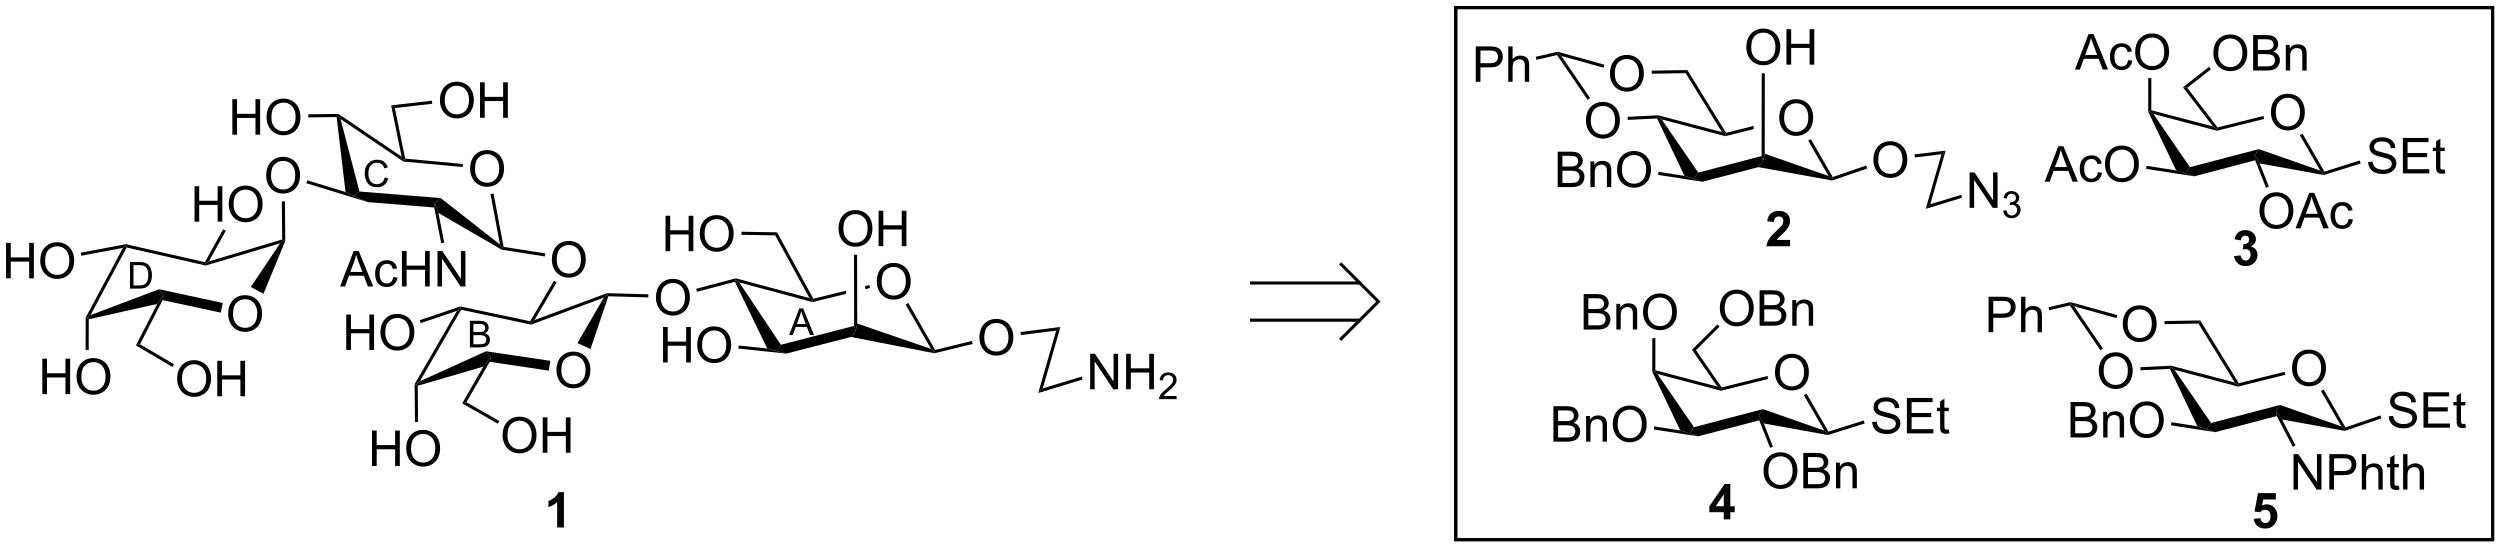 <?xml version="1.0" encoding="UTF-8"?>
<!DOCTYPE svg PUBLIC '-//W3C//DTD SVG 1.0//EN'
          'http://www.w3.org/TR/2001/REC-SVG-20010904/DTD/svg10.dtd'>
<svg stroke-dasharray="none" shape-rendering="auto" xmlns="http://www.w3.org/2000/svg" font-family="'Dialog'" text-rendering="auto" width="1024" fill-opacity="1" color-interpolation="auto" color-rendering="auto" preserveAspectRatio="xMidYMid meet" font-size="12px" viewBox="0 0 1024 225" fill="black" xmlns:xlink="http://www.w3.org/1999/xlink" stroke="black" image-rendering="auto" stroke-miterlimit="10" stroke-linecap="square" stroke-linejoin="miter" font-style="normal" stroke-width="1" height="225" stroke-dashoffset="0" font-weight="normal" stroke-opacity="1"
><!--Generated by the Batik Graphics2D SVG Generator--><defs id="genericDefs"
  /><g
  ><defs id="defs1"
    ><clipPath clipPathUnits="userSpaceOnUse" id="clipPath1"
      ><path d="M2.286 1.032 L417.645 1.032 L417.645 91.94 L2.286 91.94 L2.286 1.032 Z"
      /></clipPath
      ><clipPath clipPathUnits="userSpaceOnUse" id="clipPath2"
      ><path d="M70.681 107.166 L70.681 195.547 L474.491 195.547 L474.491 107.166 Z"
      /></clipPath
    ></defs
    ><g transform="scale(2.465,2.465) translate(-2.286,-1.032) matrix(1.029,0,0,1.029,-70.417,-109.199)"
    ><path d="M177.723 165.66 L177.723 159.934 L178.481 159.934 L178.481 162.285 L181.457 162.285 L181.457 159.934 L182.215 159.934 L182.215 165.66 L181.457 165.66 L181.457 162.96 L178.481 162.96 L178.481 165.66 L177.723 165.66 ZM183.248 162.871 Q183.248 161.444 184.013 160.639 Q184.779 159.832 185.99 159.832 Q186.781 159.832 187.417 160.212 Q188.055 160.59 188.388 161.267 Q188.724 161.944 188.724 162.803 Q188.724 163.676 188.373 164.363 Q188.021 165.051 187.375 165.405 Q186.732 165.759 185.984 165.759 Q185.177 165.759 184.539 165.368 Q183.904 164.975 183.576 164.301 Q183.248 163.624 183.248 162.871 ZM184.029 162.881 Q184.029 163.918 184.583 164.514 Q185.141 165.108 185.982 165.108 Q186.836 165.108 187.388 164.506 Q187.943 163.905 187.943 162.801 Q187.943 162.1 187.706 161.579 Q187.469 161.059 187.013 160.772 Q186.56 160.483 185.992 160.483 Q185.188 160.483 184.607 161.038 Q184.029 161.59 184.029 162.881 Z" stroke="none" clip-path="url(#clipPath2)"
    /></g
    ><g transform="matrix(2.536,0,0,2.536,-179.237,-271.756)"
    ><path d="M212.291 152.663 Q212.291 151.236 213.056 150.432 Q213.822 149.624 215.033 149.624 Q215.825 149.624 216.46 150.005 Q217.098 150.382 217.431 151.059 Q217.767 151.736 217.767 152.596 Q217.767 153.468 217.416 154.156 Q217.064 154.843 216.418 155.197 Q215.775 155.552 215.028 155.552 Q214.22 155.552 213.583 155.161 Q212.947 154.768 212.619 154.093 Q212.291 153.416 212.291 152.663 ZM213.072 152.674 Q213.072 153.71 213.627 154.307 Q214.184 154.9 215.025 154.9 Q215.879 154.9 216.431 154.299 Q216.986 153.697 216.986 152.593 Q216.986 151.893 216.749 151.372 Q216.512 150.851 216.056 150.565 Q215.603 150.275 215.036 150.275 Q214.231 150.275 213.65 150.83 Q213.072 151.382 213.072 152.674 Z" stroke="none" clip-path="url(#clipPath2)"
    /></g
    ><g transform="matrix(2.536,0,0,2.536,-179.237,-271.756)"
    ><path d="M221.716 163.674 L221.592 163.961 L221.046 163.51 L216.943 156.332 L217.377 156.084 Z" stroke="none" clip-path="url(#clipPath2)"
    /></g
    ><g transform="matrix(2.536,0,0,2.536,-179.237,-271.756)"
    ><path d="M211.078 153.189 L210.421 153.351 L210.422 153.865 L211.197 153.675 L211.078 153.189 ZM207.322 154.111 L202.042 155.406 L201.915 155.695 L201.912 155.953 L207.324 154.625 L207.324 154.625 L207.322 154.111 Z" stroke="none" clip-path="url(#clipPath2)"
    /></g
    ><g transform="matrix(2.536,0,0,2.536,-179.237,-271.756)"
    ><path d="M201.416 155.302 L201.915 155.695 L201.912 155.953 L190.088 152.782 L189.512 152.369 L189.513 152.111 Z" stroke="none" clip-path="url(#clipPath2)"
    /></g
    ><g transform="matrix(2.536,0,0,2.536,-179.237,-271.756)"
    ><path d="M197.663 164.271 L196.078 163.853 L196.795 162.842 L208.636 159.793 L208.888 160.555 L208.108 161.582 Z" stroke="none" clip-path="url(#clipPath2)"
    /></g
    ><g transform="matrix(2.536,0,0,2.536,-179.237,-271.756)"
    ><path d="M189.378 152.664 L189.512 152.369 L190.088 152.782 L196.795 162.842 L196.078 163.853 L194.595 163.446 Z" stroke="none" clip-path="url(#clipPath2)"
    /></g
    ><g transform="matrix(2.536,0,0,2.536,-179.237,-271.756)"
    ><path d="M221.046 163.51 L221.592 163.961 L221.599 164.217 L208.108 161.582 L208.888 160.555 L209.135 159.416 Z" stroke="none" clip-path="url(#clipPath2)"
    /></g
    ><g transform="matrix(2.536,0,0,2.536,-179.237,-271.756)"
    ><path d="M206.111 144.129 Q206.111 142.702 206.876 141.898 Q207.642 141.09 208.853 141.09 Q209.645 141.09 210.28 141.47 Q210.918 141.848 211.251 142.525 Q211.588 143.202 211.588 144.061 Q211.588 144.934 211.236 145.621 Q210.884 146.309 210.238 146.663 Q209.595 147.017 208.848 147.017 Q208.041 147.017 207.403 146.627 Q206.767 146.233 206.439 145.559 Q206.111 144.882 206.111 144.129 ZM206.892 144.14 Q206.892 145.176 207.447 145.773 Q208.004 146.366 208.845 146.366 Q209.7 146.366 210.251 145.765 Q210.806 145.163 210.806 144.059 Q210.806 143.358 210.569 142.838 Q210.332 142.317 209.876 142.03 Q209.423 141.741 208.856 141.741 Q208.051 141.741 207.47 142.296 Q206.892 142.848 206.892 144.14 ZM212.586 146.918 L212.586 141.192 L213.344 141.192 L213.344 143.543 L216.321 143.543 L216.321 141.192 L217.078 141.192 L217.078 146.918 L216.321 146.918 L216.321 144.218 L213.344 144.218 L213.344 146.918 L212.586 146.918 Z" stroke="none" clip-path="url(#clipPath2)"
    /></g
    ><g transform="matrix(2.536,0,0,2.536,-179.237,-271.756)"
    ><path d="M209.135 159.416 L208.888 160.555 L208.636 159.793 L208.608 148.312 L209.108 148.311 Z" stroke="none" clip-path="url(#clipPath2)"
    /></g
    ><g transform="matrix(2.536,0,0,2.536,-179.237,-271.756)"
    ><path d="M189.933 163.459 L189.985 162.962 L194.595 163.446 L196.078 163.853 L197.663 164.271 Z" stroke="none" clip-path="url(#clipPath2)"
    /></g
    ><g transform="matrix(2.536,0,0,2.536,-179.237,-271.756)"
    ><path d="M176.623 155.241 Q176.623 153.814 177.388 153.01 Q178.154 152.202 179.365 152.202 Q180.157 152.202 180.792 152.583 Q181.43 152.96 181.763 153.637 Q182.099 154.314 182.099 155.174 Q182.099 156.046 181.748 156.733 Q181.396 157.421 180.75 157.775 Q180.107 158.129 179.36 158.129 Q178.553 158.129 177.915 157.739 Q177.279 157.345 176.951 156.671 Q176.623 155.994 176.623 155.241 ZM177.404 155.252 Q177.404 156.288 177.959 156.885 Q178.516 157.478 179.357 157.478 Q180.211 157.478 180.763 156.877 Q181.318 156.275 181.318 155.171 Q181.318 154.47 181.081 153.95 Q180.844 153.429 180.388 153.142 Q179.935 152.853 179.368 152.853 Q178.563 152.853 177.982 153.408 Q177.404 153.96 177.404 155.252 Z" stroke="none" clip-path="url(#clipPath2)"
    /></g
    ><g transform="matrix(2.536,0,0,2.536,-179.237,-271.756)"
    ><path d="M178.17 147.73 L178.17 142.003 L178.928 142.003 L178.928 144.355 L181.904 144.355 L181.904 142.003 L182.662 142.003 L182.662 147.73 L181.904 147.73 L181.904 145.029 L178.928 145.029 L178.928 147.73 L178.17 147.73 ZM183.695 144.94 Q183.695 143.513 184.46 142.709 Q185.226 141.901 186.437 141.901 Q187.229 141.901 187.864 142.282 Q188.502 142.659 188.835 143.336 Q189.171 144.013 189.171 144.873 Q189.171 145.745 188.82 146.433 Q188.468 147.12 187.822 147.474 Q187.179 147.829 186.432 147.829 Q185.625 147.829 184.986 147.438 Q184.351 147.045 184.023 146.37 Q183.695 145.693 183.695 144.94 ZM184.476 144.951 Q184.476 145.987 185.031 146.584 Q185.588 147.178 186.429 147.178 Q187.283 147.178 187.835 146.576 Q188.39 145.974 188.39 144.87 Q188.39 144.17 188.153 143.649 Q187.916 143.128 187.46 142.842 Q187.007 142.553 186.44 142.553 Q185.635 142.553 185.054 143.107 Q184.476 143.659 184.476 144.951 Z" stroke="none" clip-path="url(#clipPath2)"
    /></g
    ><g transform="matrix(2.536,0,0,2.536,-179.237,-271.756)"
    ><path d="M196.179 144.68 L195.88 145.175 L190.432 145.087 L190.44 144.587 Z" stroke="none" clip-path="url(#clipPath2)"
    /></g
    ><g transform="matrix(2.536,0,0,2.536,-179.237,-271.756)"
    ><path d="M202.042 155.406 L201.915 155.695 L201.416 155.302 L195.88 145.175 L196.179 144.68 Z" stroke="none" clip-path="url(#clipPath2)"
    /></g
    ><g transform="matrix(2.536,0,0,2.536,-179.237,-271.756)"
    ><path d="M189.513 152.111 L189.512 152.369 L189.378 152.664 L183.247 154.286 L183.119 153.802 Z" stroke="none" clip-path="url(#clipPath2)"
    /></g
    ><g transform="matrix(2.536,0,0,2.536,-179.237,-271.756)"
    ><path d="M228.868 161.709 Q228.868 160.282 229.633 159.478 Q230.399 158.671 231.61 158.671 Q232.401 158.671 233.037 159.051 Q233.675 159.428 234.008 160.105 Q234.344 160.782 234.344 161.642 Q234.344 162.514 233.993 163.202 Q233.641 163.889 232.995 164.243 Q232.352 164.597 231.605 164.597 Q230.797 164.597 230.159 164.207 Q229.524 163.814 229.196 163.139 Q228.868 162.462 228.868 161.709 ZM229.649 161.72 Q229.649 162.756 230.204 163.353 Q230.761 163.946 231.602 163.946 Q232.456 163.946 233.008 163.345 Q233.563 162.743 233.563 161.639 Q233.563 160.939 233.326 160.418 Q233.089 159.897 232.633 159.611 Q232.18 159.321 231.612 159.321 Q230.808 159.321 230.227 159.876 Q229.649 160.428 229.649 161.72 Z" stroke="none" clip-path="url(#clipPath2)"
    /></g
    ><g transform="matrix(2.536,0,0,2.536,-179.237,-271.756)"
    ><path d="M235.569 161.276 L235.507 160.78 L241.957 159.967 L241.266 160.558 Z" stroke="none" clip-path="url(#clipPath2)"
    /></g
    ><g transform="matrix(2.536,0,0,2.536,-179.237,-271.756)"
    ><path d="M241.266 160.558 L241.957 159.967 L239.101 169.889 L238.366 170.636 Z" stroke="none" clip-path="url(#clipPath2)"
    /></g
    ><g transform="matrix(2.536,0,0,2.536,-179.237,-271.756)"
    ><path d="M246.751 170.028 L246.751 164.301 L247.529 164.301 L250.537 168.796 L250.537 164.301 L251.264 164.301 L251.264 170.028 L250.485 170.028 L247.477 165.528 L247.477 170.028 L246.751 170.028 ZM252.559 170.028 L252.559 164.301 L253.317 164.301 L253.317 166.653 L256.294 166.653 L256.294 164.301 L257.052 164.301 L257.052 170.028 L256.294 170.028 L256.294 167.327 L253.317 167.327 L253.317 170.028 L252.559 170.028 Z" stroke="none" clip-path="url(#clipPath2)"
    /></g
    ><g transform="matrix(2.536,0,0,2.536,-179.237,-271.756)"
    ><path d="M260.717 171.12 L260.717 171.628 L257.878 171.628 Q257.872 171.436 257.94 171.261 Q258.048 170.972 258.286 170.69 Q258.526 170.409 258.977 170.04 Q259.676 169.466 259.923 169.13 Q260.169 168.794 260.169 168.495 Q260.169 168.183 259.944 167.968 Q259.721 167.751 259.36 167.751 Q258.979 167.751 258.751 167.98 Q258.522 168.208 258.52 168.612 L257.977 168.558 Q258.034 167.95 258.397 167.634 Q258.76 167.315 259.372 167.315 Q259.991 167.315 260.35 167.659 Q260.712 168.001 260.712 168.507 Q260.712 168.765 260.606 169.015 Q260.501 169.263 260.255 169.538 Q260.01 169.813 259.442 170.294 Q258.967 170.692 258.833 170.835 Q258.698 170.977 258.61 171.12 L260.717 171.12 Z" stroke="none" clip-path="url(#clipPath2)"
    /></g
    ><g transform="matrix(2.536,0,0,2.536,-179.237,-271.756)"
    ><path d="M238.366 170.636 L239.101 169.889 L245.378 167.976 L245.524 168.454 Z" stroke="none" clip-path="url(#clipPath2)"
    /></g
    ><g transform="matrix(2.536,0,0,2.536,-179.237,-271.756)"
    ><path d="M227.653 162.228 L227.772 162.714 L221.599 164.217 L221.592 163.961 L221.716 163.674 Z" stroke="none" clip-path="url(#clipPath2)"
    /></g
    ><g transform="matrix(2.536,0,0,2.536,-179.237,-271.756)"
    ><path d="M126.599 163.684 L126.599 157.957 L127.357 157.957 L127.357 160.309 L130.333 160.309 L130.333 157.957 L131.091 157.957 L131.091 163.684 L130.333 163.684 L130.333 160.983 L127.357 160.983 L127.357 163.684 L126.599 163.684 ZM132.124 160.895 Q132.124 159.468 132.889 158.663 Q133.655 157.856 134.866 157.856 Q135.658 157.856 136.293 158.236 Q136.931 158.614 137.264 159.291 Q137.6 159.968 137.6 160.827 Q137.6 161.7 137.249 162.387 Q136.897 163.075 136.251 163.429 Q135.608 163.783 134.861 163.783 Q134.054 163.783 133.416 163.392 Q132.78 162.999 132.452 162.325 Q132.124 161.648 132.124 160.895 ZM132.905 160.905 Q132.905 161.942 133.46 162.538 Q134.017 163.132 134.858 163.132 Q135.712 163.132 136.264 162.53 Q136.819 161.929 136.819 160.825 Q136.819 160.124 136.582 159.603 Q136.345 159.082 135.889 158.796 Q135.436 158.507 134.869 158.507 Q134.064 158.507 133.483 159.062 Q132.905 159.614 132.905 160.905 Z" stroke="none" clip-path="url(#clipPath2)"
    /></g
    ><g transform="matrix(2.536,0,0,2.536,-179.237,-271.756)"
    ><path d="M160.554 166.989 Q160.554 165.562 161.32 164.757 Q162.085 163.95 163.296 163.95 Q164.088 163.95 164.723 164.33 Q165.361 164.708 165.695 165.385 Q166.031 166.062 166.031 166.921 Q166.031 167.793 165.679 168.481 Q165.327 169.168 164.682 169.523 Q164.038 169.877 163.291 169.877 Q162.484 169.877 161.846 169.486 Q161.21 169.093 160.882 168.418 Q160.554 167.741 160.554 166.989 ZM161.335 166.999 Q161.335 168.036 161.89 168.632 Q162.447 169.226 163.288 169.226 Q164.143 169.226 164.695 168.624 Q165.249 168.023 165.249 166.918 Q165.249 166.218 165.012 165.697 Q164.775 165.176 164.32 164.89 Q163.867 164.601 163.299 164.601 Q162.494 164.601 161.913 165.155 Q161.335 165.708 161.335 166.999 Z" stroke="none" clip-path="url(#clipPath2)"
    /></g
    ><g transform="matrix(2.536,0,0,2.536,-179.237,-271.756)"
    ><path d="M138.638 159.342 L138.478 158.869 L145.014 156.652 L145.03 156.911 L144.482 157.361 Z" stroke="none" clip-path="url(#clipPath2)"
    /></g
    ><g transform="matrix(2.536,0,0,2.536,-179.237,-271.756)"
    ><path d="M130.759 182.424 L130.759 176.697 L131.517 176.697 L131.517 179.049 L134.494 179.049 L134.494 176.697 L135.252 176.697 L135.252 182.424 L134.494 182.424 L134.494 179.723 L131.517 179.723 L131.517 182.424 L130.759 182.424 ZM136.284 179.635 Q136.284 178.208 137.05 177.403 Q137.815 176.595 139.026 176.595 Q139.818 176.595 140.453 176.976 Q141.091 177.353 141.425 178.03 Q141.761 178.708 141.761 179.567 Q141.761 180.439 141.409 181.127 Q141.058 181.814 140.412 182.168 Q139.768 182.523 139.021 182.523 Q138.214 182.523 137.576 182.132 Q136.94 181.739 136.612 181.064 Q136.284 180.387 136.284 179.635 ZM137.065 179.645 Q137.065 180.681 137.62 181.278 Q138.177 181.871 139.018 181.871 Q139.873 181.871 140.425 181.27 Q140.98 180.668 140.98 179.564 Q140.98 178.864 140.743 178.343 Q140.506 177.822 140.05 177.536 Q139.597 177.246 139.029 177.246 Q138.224 177.246 137.643 177.801 Q137.065 178.353 137.065 179.645 Z" stroke="none" clip-path="url(#clipPath2)"
    /></g
    ><g transform="matrix(2.536,0,0,2.536,-179.237,-271.756)"
    ><path d="M137.645 169.215 L137.896 169.281 L138.148 169.467 L138.202 175.305 L137.702 175.31 Z" stroke="none" clip-path="url(#clipPath2)"
    /></g
    ><g transform="matrix(2.536,0,0,2.536,-179.237,-271.756)"
    ><path d="M148.753 166.369 L149.936 164.817 L149.772 165.602 L146.009 172.126 L145.325 172.312 Z" stroke="none" clip-path="url(#clipPath2)"
    /></g
    ><g transform="matrix(2.536,0,0,2.536,-179.237,-271.756)"
    ><path d="M151.859 177.496 Q151.859 176.069 152.625 175.264 Q153.39 174.457 154.601 174.457 Q155.393 174.457 156.028 174.837 Q156.666 175.215 157 175.892 Q157.336 176.569 157.336 177.428 Q157.336 178.301 156.984 178.988 Q156.632 179.676 155.987 180.03 Q155.343 180.384 154.596 180.384 Q153.789 180.384 153.151 179.993 Q152.515 179.6 152.187 178.926 Q151.859 178.249 151.859 177.496 ZM152.64 177.506 Q152.64 178.543 153.195 179.139 Q153.752 179.733 154.593 179.733 Q155.448 179.733 156 179.131 Q156.554 178.53 156.554 177.426 Q156.554 176.725 156.317 176.204 Q156.08 175.684 155.625 175.397 Q155.172 175.108 154.604 175.108 Q153.799 175.108 153.218 175.663 Q152.64 176.215 152.64 177.506 ZM158.334 180.285 L158.334 174.559 L159.092 174.559 L159.092 176.91 L162.069 176.91 L162.069 174.559 L162.827 174.559 L162.827 180.285 L162.069 180.285 L162.069 177.585 L159.092 177.585 L159.092 180.285 L158.334 180.285 Z" stroke="none" clip-path="url(#clipPath2)"
    /></g
    ><g transform="matrix(2.536,0,0,2.536,-179.237,-271.756)"
    ><path d="M145.325 172.312 L146.009 172.126 L151.335 175.163 L151.088 175.598 Z" stroke="none" clip-path="url(#clipPath2)"
    /></g
    ><g transform="matrix(2.536,0,0,2.536,-179.237,-271.756)"
    ><path d="M168.936 155.014 L168.76 154.759 L168.719 154.508 L175.396 154.695 L175.382 155.194 Z" stroke="none" clip-path="url(#clipPath2)"
    /></g
    ><g transform="matrix(2.536,0,0,2.536,-179.237,-271.756)"
    ><path d="M113.668 135.534 Q113.668 134.107 114.434 133.302 Q115.2 132.495 116.411 132.495 Q117.202 132.495 117.838 132.875 Q118.476 133.253 118.809 133.93 Q119.145 134.607 119.145 135.466 Q119.145 136.339 118.793 137.026 Q118.442 137.714 117.796 138.068 Q117.153 138.422 116.406 138.422 Q115.598 138.422 114.96 138.031 Q114.325 137.638 113.997 136.964 Q113.668 136.287 113.668 135.534 ZM114.45 135.544 Q114.45 136.581 115.004 137.177 Q115.562 137.771 116.403 137.771 Q117.257 137.771 117.809 137.169 Q118.364 136.568 118.364 135.464 Q118.364 134.763 118.127 134.242 Q117.89 133.721 117.434 133.435 Q116.981 133.146 116.413 133.146 Q115.609 133.146 115.028 133.701 Q114.45 134.253 114.45 135.544 Z" stroke="none" clip-path="url(#clipPath2)"
    /></g
    ><g transform="matrix(2.536,0,0,2.536,-179.237,-271.756)"
    ><path d="M146.614 134.44 Q146.614 133.013 147.38 132.208 Q148.145 131.401 149.356 131.401 Q150.148 131.401 150.783 131.781 Q151.421 132.159 151.755 132.836 Q152.091 133.513 152.091 134.372 Q152.091 135.245 151.739 135.932 Q151.388 136.62 150.742 136.974 Q150.099 137.328 149.351 137.328 Q148.544 137.328 147.906 136.937 Q147.27 136.544 146.942 135.87 Q146.614 135.193 146.614 134.44 ZM147.395 134.451 Q147.395 135.487 147.95 136.083 Q148.507 136.677 149.349 136.677 Q150.203 136.677 150.755 136.076 Q151.309 135.474 151.309 134.37 Q151.309 133.669 151.072 133.148 Q150.835 132.627 150.38 132.341 Q149.927 132.052 149.359 132.052 Q148.554 132.052 147.974 132.607 Q147.395 133.159 147.395 134.451 Z" stroke="none" clip-path="url(#clipPath2)"
    /></g
    ><g transform="matrix(2.536,0,0,2.536,-179.237,-271.756)"
    ><path d="M152.014 147.033 L151.801 147.252 L151.433 146.648 L149.899 138.509 L150.39 138.417 Z" stroke="none" clip-path="url(#clipPath2)"
    /></g
    ><g transform="matrix(2.536,0,0,2.536,-179.237,-271.756)"
    ><path d="M145.451 133.642 L145.405 134.139 L135.82 133.251 L135.907 133.008 L136.115 132.777 Z" stroke="none" clip-path="url(#clipPath2)"
    /></g
    ><g transform="matrix(2.536,0,0,2.536,-179.237,-271.756)"
    ><path d="M135.54 132.458 L135.907 133.008 L135.82 133.251 L125.681 126.39 L125.273 125.811 L125.348 125.56 Z" stroke="none" clip-path="url(#clipPath2)"
    /></g
    ><g transform="matrix(2.536,0,0,2.536,-179.237,-271.756)"
    ><path d="M130.132 139.808 L127.724 138.81 L128.732 138.089 L141.859 139.155 L140.908 139.881 L140.809 140.675 Z" stroke="none" clip-path="url(#clipPath2)"
    /></g
    ><g transform="matrix(2.536,0,0,2.536,-179.237,-271.756)"
    ><path d="M125.051 126.064 L125.273 125.811 L125.681 126.39 L128.732 138.089 L127.724 138.81 L126.482 138.169 Z" stroke="none" clip-path="url(#clipPath2)"
    /></g
    ><g transform="matrix(2.536,0,0,2.536,-179.237,-271.756)"
    ><path d="M151.433 146.648 L151.801 147.252 L151.718 147.493 L141.491 141.556 L140.908 139.881 L141.859 139.155 Z" stroke="none" clip-path="url(#clipPath2)"
    /></g
    ><g transform="matrix(2.536,0,0,2.536,-179.237,-271.756)"
    ><path d="M125.603 153.428 L127.803 147.701 L128.621 147.701 L130.965 153.428 L130.1 153.428 L129.433 151.693 L127.038 151.693 L126.41 153.428 L125.603 153.428 ZM127.256 151.076 L129.199 151.076 L128.6 149.49 Q128.327 148.766 128.194 148.303 Q128.084 148.852 127.886 149.397 L127.256 151.076 ZM134.186 151.907 L134.879 151.998 Q134.764 152.712 134.298 153.118 Q133.832 153.522 133.152 153.522 Q132.301 153.522 131.782 152.964 Q131.264 152.407 131.264 151.368 Q131.264 150.696 131.486 150.193 Q131.709 149.688 132.165 149.438 Q132.621 149.186 133.155 149.186 Q133.832 149.186 134.262 149.527 Q134.691 149.868 134.811 150.498 L134.129 150.602 Q134.03 150.186 133.782 149.975 Q133.535 149.764 133.183 149.764 Q132.652 149.764 132.319 150.144 Q131.988 150.524 131.988 151.35 Q131.988 152.186 132.308 152.566 Q132.629 152.943 133.144 152.943 Q133.558 152.943 133.834 152.691 Q134.113 152.436 134.186 151.907 ZM135.592 153.428 L135.592 147.701 L136.35 147.701 L136.35 150.053 L139.327 150.053 L139.327 147.701 L140.084 147.701 L140.084 153.428 L139.327 153.428 L139.327 150.727 L136.35 150.727 L136.35 153.428 L135.592 153.428 ZM141.338 153.428 L141.338 147.701 L142.117 147.701 L145.125 152.196 L145.125 147.701 L145.851 147.701 L145.851 153.428 L145.073 153.428 L142.065 148.928 L142.065 153.428 L141.338 153.428 Z" stroke="none" clip-path="url(#clipPath2)"
    /></g
    ><g transform="matrix(2.536,0,0,2.536,-179.237,-271.756)"
    ><path d="M140.809 140.675 L140.908 139.881 L141.491 141.556 L142.427 146.345 L141.936 146.441 Z" stroke="none" clip-path="url(#clipPath2)"
    /></g
    ><g transform="matrix(2.536,0,0,2.536,-179.237,-271.756)"
    ><path d="M159.813 149.118 Q159.813 147.691 160.579 146.887 Q161.345 146.079 162.556 146.079 Q163.347 146.079 163.983 146.459 Q164.621 146.837 164.954 147.514 Q165.29 148.191 165.29 149.05 Q165.29 149.923 164.938 150.61 Q164.587 151.298 163.941 151.652 Q163.298 152.006 162.55 152.006 Q161.743 152.006 161.105 151.616 Q160.47 151.222 160.142 150.548 Q159.813 149.871 159.813 149.118 ZM160.595 149.129 Q160.595 150.165 161.149 150.762 Q161.707 151.355 162.548 151.355 Q163.402 151.355 163.954 150.754 Q164.509 150.152 164.509 149.048 Q164.509 148.347 164.272 147.827 Q164.035 147.306 163.579 147.019 Q163.126 146.73 162.558 146.73 Q161.754 146.73 161.173 147.285 Q160.595 147.837 160.595 149.129 Z" stroke="none" clip-path="url(#clipPath2)"
    /></g
    ><g transform="matrix(2.536,0,0,2.536,-179.237,-271.756)"
    ><path d="M151.718 147.493 L151.801 147.252 L152.014 147.033 L158.748 148.085 L158.67 148.579 Z" stroke="none" clip-path="url(#clipPath2)"
    /></g
    ><g transform="matrix(2.536,0,0,2.536,-179.237,-271.756)"
    ><path d="M120.162 136.758 L120.308 136.28 L126.482 138.169 L127.724 138.81 L130.132 139.808 Z" stroke="none" clip-path="url(#clipPath2)"
    /></g
    ><g transform="matrix(2.536,0,0,2.536,-179.237,-271.756)"
    ><path d="M108.203 128.911 L108.203 123.185 L108.96 123.185 L108.96 125.536 L111.937 125.536 L111.937 123.185 L112.695 123.185 L112.695 128.911 L111.937 128.911 L111.937 126.211 L108.96 126.211 L108.96 128.911 L108.203 128.911 ZM113.728 126.122 Q113.728 124.695 114.493 123.89 Q115.259 123.083 116.47 123.083 Q117.261 123.083 117.897 123.463 Q118.535 123.841 118.868 124.518 Q119.204 125.195 119.204 126.054 Q119.204 126.927 118.853 127.614 Q118.501 128.302 117.855 128.656 Q117.212 129.01 116.464 129.01 Q115.657 129.01 115.019 128.619 Q114.384 128.226 114.056 127.552 Q113.728 126.875 113.728 126.122 ZM114.509 126.132 Q114.509 127.169 115.063 127.765 Q115.621 128.359 116.462 128.359 Q117.316 128.359 117.868 127.757 Q118.423 127.156 118.423 126.052 Q118.423 125.351 118.186 124.831 Q117.949 124.31 117.493 124.023 Q117.04 123.734 116.472 123.734 Q115.668 123.734 115.087 124.289 Q114.509 124.841 114.509 126.132 Z" stroke="none" clip-path="url(#clipPath2)"
    /></g
    ><g transform="matrix(2.536,0,0,2.536,-179.237,-271.756)"
    ><path d="M125.348 125.56 L125.273 125.811 L125.051 126.064 L120.473 126.122 L120.466 125.622 Z" stroke="none" clip-path="url(#clipPath2)"
    /></g
    ><g transform="matrix(2.536,0,0,2.536,-179.237,-271.756)"
    ><path d="M136.115 132.777 L135.907 133.008 L135.54 132.458 L133.852 124.177 L134.451 124.611 Z" stroke="none" clip-path="url(#clipPath2)"
    /></g
    ><g transform="matrix(2.536,0,0,2.536,-179.237,-271.756)"
    ><path d="M141.732 123.396 Q141.732 121.969 142.497 121.164 Q143.263 120.357 144.474 120.357 Q145.266 120.357 145.901 120.737 Q146.539 121.115 146.872 121.792 Q147.208 122.469 147.208 123.328 Q147.208 124.2 146.857 124.888 Q146.505 125.575 145.859 125.93 Q145.216 126.284 144.469 126.284 Q143.661 126.284 143.023 125.893 Q142.388 125.5 142.06 124.825 Q141.732 124.148 141.732 123.396 ZM142.513 123.406 Q142.513 124.443 143.068 125.039 Q143.625 125.633 144.466 125.633 Q145.32 125.633 145.872 125.031 Q146.427 124.43 146.427 123.325 Q146.427 122.625 146.19 122.104 Q145.953 121.583 145.497 121.297 Q145.044 121.008 144.476 121.008 Q143.672 121.008 143.091 121.562 Q142.513 122.115 142.513 123.406 ZM148.207 126.185 L148.207 120.458 L148.965 120.458 L148.965 122.81 L151.941 122.81 L151.941 120.458 L152.699 120.458 L152.699 126.185 L151.941 126.185 L151.941 123.484 L148.965 123.484 L148.965 126.185 L148.207 126.185 Z" stroke="none" clip-path="url(#clipPath2)"
    /></g
    ><g transform="matrix(2.536,0,0,2.536,-179.237,-271.756)"
    ><path d="M134.451 124.611 L133.852 124.177 L140.439 123.421 L140.496 123.918 Z" stroke="none" clip-path="url(#clipPath2)"
    /></g
    ><g transform="matrix(2.536,0,0,2.536,-179.237,-271.756)"
    ><path d="M160.16 152.499 L160.591 152.753 L156.999 158.852 L156.427 159.331 L156.303 159.049 Z" stroke="none" clip-path="url(#clipPath2)"
    /></g
    ><g transform="matrix(2.536,0,0,2.536,-179.237,-271.756)"
    ><path d="M145.155 157.193 L145.03 156.911 L145.014 156.652 L156.303 159.049 L156.427 159.331 L156.446 159.59 Z" stroke="none" clip-path="url(#clipPath2)"
    /></g
    ><g transform="matrix(2.536,0,0,2.536,-179.237,-271.756)"
    ><path d="M138.148 169.467 L137.896 169.281 L138.5 168.733 L149.169 163.894 L149.936 164.817 L148.753 166.369 Z" stroke="none" clip-path="url(#clipPath2)"
    /></g
    ><g transform="matrix(2.536,0,0,2.536,-179.237,-271.756)"
    ><path d="M149.772 165.602 L149.936 164.817 L149.169 163.894 L159.558 165.439 L159.322 167.022 Z" stroke="none" clip-path="url(#clipPath2)"
    /></g
    ><g transform="matrix(2.536,0,0,2.536,-179.237,-271.756)"
    ><path d="M168.196 155.235 L168.76 154.759 L168.936 155.014 L166.051 163.53 L163.939 162.571 Z" stroke="none" clip-path="url(#clipPath2)"
    /></g
    ><g transform="matrix(2.536,0,0,2.536,-179.237,-271.756)"
    ><path d="M156.446 159.59 L156.427 159.331 L156.999 158.852 L168.719 154.508 L168.76 154.759 L168.196 155.235 Z" stroke="none" clip-path="url(#clipPath2)"
    /></g
    ><g transform="matrix(2.536,0,0,2.536,-179.237,-271.756)"
    ><path d="M138.5 168.733 L137.896 169.281 L137.645 169.215 L144.482 157.361 L145.03 156.911 L145.155 157.193 Z" stroke="none" clip-path="url(#clipPath2)"
    /></g
    ><g transform="matrix(2.536,0,0,2.536,-179.237,-271.756)"
    ><path d="M71.653 152.112 L71.653 146.385 L72.411 146.385 L72.411 148.737 L75.388 148.737 L75.388 146.385 L76.146 146.385 L76.146 152.112 L75.388 152.112 L75.388 149.411 L72.411 149.411 L72.411 152.112 L71.653 152.112 ZM77.178 149.323 Q77.178 147.896 77.944 147.091 Q78.71 146.284 79.921 146.284 Q80.712 146.284 81.347 146.664 Q81.986 147.042 82.319 147.719 Q82.655 148.396 82.655 149.255 Q82.655 150.128 82.303 150.815 Q81.952 151.503 81.306 151.857 Q80.663 152.211 79.915 152.211 Q79.108 152.211 78.47 151.82 Q77.835 151.427 77.506 150.753 Q77.178 150.076 77.178 149.323 ZM77.96 149.333 Q77.96 150.37 78.514 150.966 Q79.072 151.56 79.913 151.56 Q80.767 151.56 81.319 150.958 Q81.874 150.357 81.874 149.253 Q81.874 148.552 81.637 148.031 Q81.4 147.51 80.944 147.224 Q80.491 146.935 79.923 146.935 Q79.118 146.935 78.538 147.49 Q77.96 148.042 77.96 149.333 Z" stroke="none" clip-path="url(#clipPath2)"
    /></g
    ><g transform="matrix(2.536,0,0,2.536,-179.237,-271.756)"
    ><path d="M107.53 157.874 Q107.53 156.447 108.295 155.643 Q109.061 154.835 110.272 154.835 Q111.064 154.835 111.699 155.215 Q112.337 155.593 112.67 156.27 Q113.006 156.947 113.006 157.807 Q113.006 158.679 112.655 159.367 Q112.303 160.054 111.657 160.408 Q111.014 160.762 110.267 160.762 Q109.46 160.762 108.822 160.372 Q108.186 159.978 107.858 159.304 Q107.53 158.627 107.53 157.874 ZM108.311 157.885 Q108.311 158.921 108.866 159.518 Q109.423 160.111 110.264 160.111 Q111.118 160.111 111.67 159.51 Q112.225 158.908 112.225 157.804 Q112.225 157.103 111.988 156.583 Q111.751 156.062 111.295 155.775 Q110.842 155.486 110.275 155.486 Q109.47 155.486 108.889 156.041 Q108.311 156.593 108.311 157.885 Z" stroke="none" clip-path="url(#clipPath2)"
    /></g
    ><g transform="matrix(2.536,0,0,2.536,-179.237,-271.756)"
    ><path d="M102.094 142.96 L102.094 137.234 L102.852 137.234 L102.852 139.585 L105.828 139.585 L105.828 137.234 L106.586 137.234 L106.586 142.96 L105.828 142.96 L105.828 140.26 L102.852 140.26 L102.852 142.96 L102.094 142.96 ZM107.619 140.171 Q107.619 138.744 108.384 137.94 Q109.15 137.132 110.361 137.132 Q111.152 137.132 111.788 137.513 Q112.426 137.89 112.759 138.567 Q113.095 139.244 113.095 140.104 Q113.095 140.976 112.744 141.664 Q112.392 142.351 111.746 142.705 Q111.103 143.059 110.356 143.059 Q109.548 143.059 108.91 142.669 Q108.275 142.276 107.947 141.601 Q107.619 140.924 107.619 140.171 ZM108.4 140.182 Q108.4 141.218 108.954 141.815 Q109.512 142.408 110.353 142.408 Q111.207 142.408 111.759 141.807 Q112.314 141.205 112.314 140.101 Q112.314 139.401 112.077 138.88 Q111.84 138.359 111.384 138.072 Q110.931 137.783 110.363 137.783 Q109.559 137.783 108.978 138.338 Q108.4 138.89 108.4 140.182 Z" stroke="none" clip-path="url(#clipPath2)"
    /></g
    ><g transform="matrix(2.536,0,0,2.536,-179.237,-271.756)"
    ><path d="M104.416 149.374 L103.9 149.789 L103.773 149.503 L106.71 144.194 L107.147 144.436 Z" stroke="none" clip-path="url(#clipPath2)"
    /></g
    ><g transform="matrix(2.536,0,0,2.536,-179.237,-271.756)"
    ><path d="M83.805 148.465 L83.712 147.973 L91.006 146.6 L91.002 146.855 L90.535 147.197 Z" stroke="none" clip-path="url(#clipPath2)"
    /></g
    ><g transform="matrix(2.536,0,0,2.536,-179.237,-271.756)"
    ><path d="M77.511 170.82 L77.511 165.094 L78.269 165.094 L78.269 167.445 L81.246 167.445 L81.246 165.094 L82.004 165.094 L82.004 170.82 L81.246 170.82 L81.246 168.12 L78.269 168.12 L78.269 170.82 L77.511 170.82 ZM83.036 168.031 Q83.036 166.604 83.802 165.799 Q84.567 164.992 85.778 164.992 Q86.57 164.992 87.206 165.372 Q87.844 165.75 88.177 166.427 Q88.513 167.104 88.513 167.963 Q88.513 168.836 88.161 169.523 Q87.81 170.211 87.164 170.565 Q86.521 170.919 85.773 170.919 Q84.966 170.919 84.328 170.529 Q83.692 170.135 83.364 169.461 Q83.036 168.784 83.036 168.031 ZM83.817 168.042 Q83.817 169.078 84.372 169.674 Q84.93 170.268 85.771 170.268 Q86.625 170.268 87.177 169.667 Q87.732 169.065 87.732 167.961 Q87.732 167.26 87.495 166.739 Q87.258 166.219 86.802 165.932 Q86.349 165.643 85.781 165.643 Q84.976 165.643 84.396 166.198 Q83.817 166.75 83.817 168.042 Z" stroke="none" clip-path="url(#clipPath2)"
    /></g
    ><g transform="matrix(2.536,0,0,2.536,-179.237,-271.756)"
    ><path d="M84.515 158.457 L84.765 158.52 L85.014 158.72 L85.002 163.704 L84.502 163.703 Z" stroke="none" clip-path="url(#clipPath2)"
    /></g
    ><g transform="matrix(2.536,0,0,2.536,-179.237,-271.756)"
    ><path d="M96.065 156.254 L97.068 154.844 L96.943 155.636 L93.29 162.763 L92.63 162.955 Z" stroke="none" clip-path="url(#clipPath2)"
    /></g
    ><g transform="matrix(2.536,0,0,2.536,-179.237,-271.756)"
    ><path d="M99.292 168.371 Q99.292 166.944 100.057 166.139 Q100.823 165.332 102.034 165.332 Q102.826 165.332 103.461 165.712 Q104.099 166.09 104.432 166.767 Q104.768 167.444 104.768 168.303 Q104.768 169.176 104.417 169.863 Q104.065 170.551 103.419 170.905 Q102.776 171.259 102.029 171.259 Q101.222 171.259 100.584 170.869 Q99.948 170.475 99.62 169.801 Q99.292 169.124 99.292 168.371 ZM100.073 168.382 Q100.073 169.418 100.628 170.014 Q101.185 170.608 102.026 170.608 Q102.88 170.608 103.432 170.007 Q103.987 169.405 103.987 168.301 Q103.987 167.6 103.75 167.079 Q103.513 166.559 103.057 166.272 Q102.604 165.983 102.037 165.983 Q101.232 165.983 100.651 166.538 Q100.073 167.09 100.073 168.382 ZM105.767 171.16 L105.767 165.434 L106.525 165.434 L106.525 167.785 L109.501 167.785 L109.501 165.434 L110.259 165.434 L110.259 171.16 L109.501 171.16 L109.501 168.46 L106.525 168.46 L106.525 171.16 L105.767 171.16 Z" stroke="none" clip-path="url(#clipPath2)"
    /></g
    ><g transform="matrix(2.536,0,0,2.536,-179.237,-271.756)"
    ><path d="M92.63 162.955 L93.29 162.763 L98.788 165.992 L98.534 166.423 Z" stroke="none" clip-path="url(#clipPath2)"
    /></g
    ><g transform="matrix(2.536,0,0,2.536,-179.237,-271.756)"
    ><path d="M116.195 139.677 L116.695 139.673 L116.753 146.069 L116.503 146.023 L116.251 145.838 Z" stroke="none" clip-path="url(#clipPath2)"
    /></g
    ><g transform="matrix(2.536,0,0,2.536,-179.237,-271.756)"
    ><path d="M96.943 155.636 L97.068 154.844 L96.362 153.874 L106.667 156.094 L106.33 157.658 Z" stroke="none" clip-path="url(#clipPath2)"
    /></g
    ><g transform="matrix(2.536,0,0,2.536,-179.237,-271.756)"
    ><path d="M85.298 158.052 L84.765 158.52 L84.515 158.457 L90.535 147.197 L91.002 146.855 L91.132 147.141 Z" stroke="none" clip-path="url(#clipPath2)"
    /></g
    ><g transform="matrix(2.536,0,0,2.536,-179.237,-271.756)"
    ><path d="M91.132 147.141 L91.002 146.855 L91.006 146.6 L103.773 149.503 L103.9 149.789 L103.909 150.047 Z" stroke="none" clip-path="url(#clipPath2)"
    /></g
    ><g transform="matrix(2.536,0,0,2.536,-179.237,-271.756)"
    ><path d="M103.909 150.047 L103.9 149.789 L104.416 149.374 L116.251 145.838 L116.503 146.023 L115.91 146.462 Z" stroke="none" clip-path="url(#clipPath2)"
    /></g
    ><g transform="matrix(2.536,0,0,2.536,-179.237,-271.756)"
    ><path d="M85.014 158.72 L84.765 158.52 L85.298 158.052 L96.362 153.874 L97.068 154.844 L96.065 156.254 Z" stroke="none" clip-path="url(#clipPath2)"
    /></g
    ><g transform="matrix(2.536,0,0,2.536,-179.237,-271.756)"
    ><path d="M115.91 146.462 L116.503 146.023 L116.753 146.069 L113.231 154.605 L111.185 153.511 Z" stroke="none" clip-path="url(#clipPath2)"
    /></g
    ><g transform="matrix(2.536,0,0,2.536,-179.237,-271.756)"
    ><path d="M322.269 137.378 L322.269 131.651 L324.418 131.651 Q325.074 131.651 325.47 131.826 Q325.868 131.998 326.092 132.36 Q326.316 132.722 326.316 133.115 Q326.316 133.482 326.115 133.808 Q325.918 134.131 325.516 134.331 Q326.035 134.482 326.313 134.849 Q326.595 135.217 326.595 135.717 Q326.595 136.12 326.423 136.467 Q326.253 136.81 326.003 136.998 Q325.753 137.185 325.376 137.282 Q325.001 137.378 324.454 137.378 L322.269 137.378 ZM323.027 134.058 L324.266 134.058 Q324.769 134.058 324.988 133.99 Q325.277 133.904 325.423 133.706 Q325.571 133.506 325.571 133.206 Q325.571 132.92 325.433 132.703 Q325.298 132.487 325.043 132.407 Q324.79 132.326 324.173 132.326 L323.027 132.326 L323.027 134.058 ZM323.027 136.701 L324.454 136.701 Q324.821 136.701 324.97 136.675 Q325.23 136.628 325.404 136.519 Q325.582 136.409 325.693 136.201 Q325.808 135.99 325.808 135.717 Q325.808 135.396 325.644 135.162 Q325.48 134.925 325.188 134.828 Q324.899 134.732 324.352 134.732 L323.027 134.732 L323.027 136.701 ZM327.548 137.378 L327.548 133.23 L328.18 133.23 L328.18 133.818 Q328.636 133.136 329.501 133.136 Q329.876 133.136 330.188 133.271 Q330.503 133.404 330.66 133.623 Q330.816 133.842 330.878 134.144 Q330.918 134.339 330.918 134.826 L330.918 137.378 L330.214 137.378 L330.214 134.855 Q330.214 134.425 330.131 134.211 Q330.05 133.998 329.842 133.873 Q329.634 133.745 329.352 133.745 Q328.902 133.745 328.576 134.032 Q328.251 134.315 328.251 135.112 L328.251 137.378 L327.548 137.378 ZM331.856 134.589 Q331.856 133.162 332.622 132.357 Q333.387 131.55 334.599 131.55 Q335.39 131.55 336.026 131.93 Q336.664 132.308 336.997 132.985 Q337.333 133.662 337.333 134.521 Q337.333 135.394 336.981 136.081 Q336.63 136.769 335.984 137.123 Q335.341 137.477 334.593 137.477 Q333.786 137.477 333.148 137.086 Q332.512 136.693 332.184 136.019 Q331.856 135.342 331.856 134.589 ZM332.637 134.599 Q332.637 135.636 333.192 136.232 Q333.75 136.826 334.591 136.826 Q335.445 136.826 335.997 136.224 Q336.552 135.623 336.552 134.519 Q336.552 133.818 336.315 133.297 Q336.078 132.776 335.622 132.49 Q335.169 132.201 334.601 132.201 Q333.796 132.201 333.216 132.756 Q332.637 133.308 332.637 134.599 Z" stroke="none" clip-path="url(#clipPath2)"
    /></g
    ><g transform="matrix(2.536,0,0,2.536,-179.237,-271.756)"
    ><path d="M358.053 126.222 Q358.053 124.795 358.818 123.99 Q359.584 123.183 360.795 123.183 Q361.587 123.183 362.222 123.563 Q362.86 123.941 363.193 124.618 Q363.529 125.295 363.529 126.154 Q363.529 127.027 363.178 127.714 Q362.826 128.402 362.18 128.756 Q361.537 129.11 360.79 129.11 Q359.982 129.11 359.344 128.719 Q358.709 128.326 358.381 127.652 Q358.053 126.975 358.053 126.222 ZM358.834 126.232 Q358.834 127.269 359.389 127.865 Q359.946 128.459 360.787 128.459 Q361.641 128.459 362.193 127.857 Q362.748 127.256 362.748 126.152 Q362.748 125.451 362.511 124.93 Q362.274 124.409 361.818 124.123 Q361.365 123.834 360.798 123.834 Q359.993 123.834 359.412 124.389 Q358.834 124.941 358.834 126.232 Z" stroke="none" clip-path="url(#clipPath2)"
    /></g
    ><g transform="matrix(2.536,0,0,2.536,-179.237,-271.756)"
    ><path d="M366.685 135.749 L366.572 136.052 L366.019 135.595 L362.721 129.882 L363.154 129.632 Z" stroke="none" clip-path="url(#clipPath2)"
    /></g
    ><g transform="matrix(2.536,0,0,2.536,-179.237,-271.756)"
    ><path d="M353.909 127.498 L349.454 128.611 L349.337 128.898 L349.335 129.156 L353.909 128.013 L353.909 128.013 L353.909 127.498 Z" stroke="none" clip-path="url(#clipPath2)"
    /></g
    ><g transform="matrix(2.536,0,0,2.536,-179.237,-271.756)"
    ><path d="M348.796 128.497 L349.337 128.898 L349.335 129.156 L339.067 126.449 L338.48 126.036 L338.507 125.784 Z" stroke="none" clip-path="url(#clipPath2)"
    /></g
    ><g transform="matrix(2.536,0,0,2.536,-179.237,-271.756)"
    ><path d="M345.64 136.518 L344.263 136.052 L344.971 135.04 L355.202 132.359 L355.452 133.121 L354.665 134.154 Z" stroke="none" clip-path="url(#clipPath2)"
    /></g
    ><g transform="matrix(2.536,0,0,2.536,-179.237,-271.756)"
    ><path d="M338.327 126.294 L338.48 126.036 L339.067 126.449 L344.971 135.04 L344.263 136.052 L342.75 135.565 Z" stroke="none" clip-path="url(#clipPath2)"
    /></g
    ><g transform="matrix(2.536,0,0,2.536,-179.237,-271.756)"
    ><path d="M366.019 135.595 L366.572 136.052 L366.593 136.309 L354.665 134.154 L355.452 133.121 L355.703 131.984 Z" stroke="none" clip-path="url(#clipPath2)"
    /></g
    ><g transform="matrix(2.536,0,0,2.536,-179.237,-271.756)"
    ><path d="M352.74 114.816 Q352.74 113.388 353.506 112.584 Q354.271 111.776 355.482 111.776 Q356.274 111.776 356.909 112.157 Q357.547 112.534 357.881 113.211 Q358.217 113.888 358.217 114.748 Q358.217 115.62 357.865 116.308 Q357.514 116.995 356.868 117.349 Q356.224 117.704 355.477 117.704 Q354.67 117.704 354.032 117.313 Q353.396 116.92 353.068 116.245 Q352.74 115.568 352.74 114.816 ZM353.521 114.826 Q353.521 115.862 354.076 116.459 Q354.633 117.052 355.474 117.052 Q356.329 117.052 356.881 116.451 Q357.435 115.849 357.435 114.745 Q357.435 114.045 357.199 113.524 Q356.962 113.003 356.506 112.717 Q356.053 112.427 355.485 112.427 Q354.68 112.427 354.099 112.982 Q353.521 113.534 353.521 114.826 ZM359.215 117.605 L359.215 111.878 L359.973 111.878 L359.973 114.23 L362.95 114.23 L362.95 111.878 L363.708 111.878 L363.708 117.605 L362.95 117.605 L362.95 114.904 L359.973 114.904 L359.973 117.605 L359.215 117.605 Z" stroke="none" clip-path="url(#clipPath2)"
    /></g
    ><g transform="matrix(2.536,0,0,2.536,-179.237,-271.756)"
    ><path d="M355.703 131.984 L355.452 133.121 L355.202 132.359 L355.221 118.995 L355.721 118.996 Z" stroke="none" clip-path="url(#clipPath2)"
    /></g
    ><g transform="matrix(2.536,0,0,2.536,-179.237,-271.756)"
    ><path d="M373.256 133.008 Q373.256 131.582 374.022 130.777 Q374.788 129.97 375.998 129.97 Q376.79 129.97 377.426 130.35 Q378.064 130.727 378.397 131.404 Q378.733 132.082 378.733 132.941 Q378.733 133.813 378.381 134.501 Q378.03 135.188 377.384 135.542 Q376.741 135.897 375.993 135.897 Q375.186 135.897 374.548 135.506 Q373.913 135.113 373.584 134.438 Q373.256 133.761 373.256 133.008 ZM374.038 133.019 Q374.038 134.055 374.592 134.652 Q375.149 135.245 375.991 135.245 Q376.845 135.245 377.397 134.644 Q377.952 134.042 377.952 132.938 Q377.952 132.238 377.715 131.717 Q377.478 131.196 377.022 130.91 Q376.569 130.62 376.001 130.62 Q375.196 130.62 374.616 131.175 Q374.038 131.727 374.038 133.019 Z" stroke="none" clip-path="url(#clipPath2)"
    /></g
    ><g transform="matrix(2.536,0,0,2.536,-179.237,-271.756)"
    ><path d="M366.593 136.309 L366.572 136.052 L366.685 135.749 L372.102 133.892 L372.264 134.365 Z" stroke="none" clip-path="url(#clipPath2)"
    /></g
    ><g transform="matrix(2.536,0,0,2.536,-179.237,-271.756)"
    ><path d="M338.477 135.41 L338.554 134.915 L342.75 135.565 L344.263 136.052 L345.64 136.518 Z" stroke="none" clip-path="url(#clipPath2)"
    /></g
    ><g transform="matrix(2.536,0,0,2.536,-179.237,-271.756)"
    ><path d="M326.836 126.658 Q326.836 125.231 327.602 124.426 Q328.368 123.619 329.578 123.619 Q330.37 123.619 331.005 123.999 Q331.644 124.377 331.977 125.054 Q332.313 125.731 332.313 126.59 Q332.313 127.463 331.961 128.15 Q331.61 128.838 330.964 129.192 Q330.321 129.546 329.573 129.546 Q328.766 129.546 328.128 129.155 Q327.493 128.762 327.164 128.088 Q326.836 127.411 326.836 126.658 ZM327.618 126.668 Q327.618 127.705 328.172 128.301 Q328.729 128.895 329.571 128.895 Q330.425 128.895 330.977 128.293 Q331.532 127.692 331.532 126.588 Q331.532 125.887 331.295 125.366 Q331.058 124.846 330.602 124.559 Q330.149 124.27 329.581 124.27 Q328.776 124.27 328.196 124.825 Q327.618 125.377 327.618 126.668 Z" stroke="none" clip-path="url(#clipPath2)"
    /></g
    ><g transform="matrix(2.536,0,0,2.536,-179.237,-271.756)"
    ><path d="M330.707 119.073 Q330.707 117.646 331.473 116.841 Q332.239 116.034 333.45 116.034 Q334.241 116.034 334.877 116.414 Q335.515 116.792 335.848 117.469 Q336.184 118.146 336.184 119.005 Q336.184 119.878 335.832 120.565 Q335.481 121.253 334.835 121.607 Q334.192 121.961 333.445 121.961 Q332.637 121.961 331.999 121.57 Q331.364 121.177 331.036 120.503 Q330.707 119.826 330.707 119.073 ZM331.489 119.084 Q331.489 120.12 332.043 120.716 Q332.601 121.31 333.442 121.31 Q334.296 121.31 334.848 120.709 Q335.403 120.107 335.403 119.003 Q335.403 118.302 335.166 117.781 Q334.929 117.26 334.473 116.974 Q334.02 116.685 333.452 116.685 Q332.648 116.685 332.067 117.24 Q331.489 117.792 331.489 119.084 Z" stroke="none" clip-path="url(#clipPath2)"
    /></g
    ><g transform="matrix(2.536,0,0,2.536,-179.237,-271.756)"
    ><path d="M322.157 116.054 L322.267 115.772 L322.86 116.197 L327.507 123.003 L327.094 123.284 Z" stroke="none" clip-path="url(#clipPath2)"
    /></g
    ><g transform="matrix(2.536,0,0,2.536,-179.237,-271.756)"
    ><path d="M343.214 118.475 L342.938 118.979 L337.454 119.07 L337.446 118.57 Z" stroke="none" clip-path="url(#clipPath2)"
    /></g
    ><g transform="matrix(2.536,0,0,2.536,-179.237,-271.756)"
    ><path d="M329.818 117.617 L329.683 118.098 L322.86 116.197 L322.267 115.772 L322.273 115.514 Z" stroke="none" clip-path="url(#clipPath2)"
    /></g
    ><g transform="matrix(2.536,0,0,2.536,-179.237,-271.756)"
    ><path d="M349.454 128.611 L349.337 128.898 L348.796 128.497 L342.938 118.979 L343.214 118.475 Z" stroke="none" clip-path="url(#clipPath2)"
    /></g
    ><g transform="matrix(2.536,0,0,2.536,-179.237,-271.756)"
    ><path d="M338.507 125.784 L338.48 126.036 L338.327 126.294 L333.583 126.526 L333.558 126.027 Z" stroke="none" clip-path="url(#clipPath2)"
    /></g
    ><g transform="matrix(2.536,0,0,2.536,-179.237,-271.756)"
    ><path d="M309.034 120.376 L309.034 114.65 L311.195 114.65 Q311.766 114.65 312.065 114.705 Q312.487 114.775 312.771 114.973 Q313.057 115.168 313.232 115.525 Q313.406 115.879 313.406 116.306 Q313.406 117.035 312.94 117.543 Q312.476 118.048 311.26 118.048 L309.792 118.048 L309.792 120.376 L309.034 120.376 ZM309.792 117.371 L311.273 117.371 Q312.008 117.371 312.315 117.098 Q312.625 116.824 312.625 116.33 Q312.625 115.97 312.443 115.715 Q312.26 115.457 311.964 115.376 Q311.773 115.324 311.258 115.324 L309.792 115.324 L309.792 117.371 ZM314.281 120.376 L314.281 114.65 L314.984 114.65 L314.984 116.705 Q315.476 116.134 316.226 116.134 Q316.687 116.134 317.026 116.317 Q317.367 116.496 317.513 116.817 Q317.659 117.137 317.659 117.746 L317.659 120.376 L316.956 120.376 L316.956 117.746 Q316.956 117.22 316.726 116.981 Q316.5 116.739 316.081 116.739 Q315.768 116.739 315.492 116.903 Q315.219 117.064 315.101 117.343 Q314.984 117.619 314.984 118.106 L314.984 120.376 L314.281 120.376 Z" stroke="none" clip-path="url(#clipPath2)"
    /></g
    ><g transform="matrix(2.536,0,0,2.536,-179.237,-271.756)"
    ><path d="M322.273 115.514 L322.267 115.772 L322.157 116.054 L318.832 116.823 L318.719 116.335 Z" stroke="none" clip-path="url(#clipPath2)"
    /></g
    ><g transform="matrix(2.536,0,0,2.536,-179.237,-271.756)"
    ><path d="M384.247 132.069 L384.936 131.482 L382.443 140.145 L381.708 140.892 Z" stroke="none" clip-path="url(#clipPath2)"
    /></g
    ><g transform="matrix(2.536,0,0,2.536,-179.237,-271.756)"
    ><path d="M388.8 140.728 L388.8 135.001 L389.579 135.001 L392.587 139.496 L392.587 135.001 L393.313 135.001 L393.313 140.728 L392.534 140.728 L389.527 136.228 L389.527 140.728 L388.8 140.728 Z" stroke="none" clip-path="url(#clipPath2)"
    /></g
    ><g transform="matrix(2.536,0,0,2.536,-179.237,-271.756)"
    ><path d="M394.22 141.193 L394.747 141.123 Q394.839 141.572 395.056 141.769 Q395.275 141.967 395.589 141.967 Q395.96 141.967 396.216 141.709 Q396.474 141.451 396.474 141.07 Q396.474 140.707 396.236 140.472 Q395.999 140.236 395.632 140.236 Q395.484 140.236 395.261 140.295 L395.32 139.832 Q395.372 139.838 395.404 139.838 Q395.741 139.838 396.011 139.662 Q396.281 139.486 396.281 139.119 Q396.281 138.83 396.083 138.64 Q395.888 138.449 395.577 138.449 Q395.269 138.449 395.064 138.642 Q394.859 138.836 394.8 139.222 L394.273 139.129 Q394.37 138.597 394.712 138.306 Q395.056 138.015 395.566 138.015 Q395.917 138.015 396.212 138.166 Q396.509 138.316 396.665 138.578 Q396.822 138.838 396.822 139.131 Q396.822 139.41 396.671 139.638 Q396.523 139.867 396.23 140.002 Q396.611 140.09 396.822 140.367 Q397.033 140.642 397.033 141.058 Q397.033 141.621 396.622 142.013 Q396.212 142.404 395.585 142.404 Q395.021 142.404 394.646 142.068 Q394.273 141.73 394.22 141.193 Z" stroke="none" clip-path="url(#clipPath2)"
    /></g
    ><g transform="matrix(2.536,0,0,2.536,-179.237,-271.756)"
    ><path d="M381.708 140.892 L382.443 140.145 L387.427 138.626 L387.573 139.104 Z" stroke="none" clip-path="url(#clipPath2)"
    /></g
    ><g transform="matrix(2.536,0,0,2.536,-179.237,-271.756)"
    ><path d="M379.96 132.591 L379.9 132.095 L384.936 131.482 L384.247 132.069 Z" stroke="none" clip-path="url(#clipPath2)"
    /></g
    ><g transform="matrix(2.536,0,0,2.536,-179.237,-271.756)"
    ><path d="M359.802 145.915 L359.802 146.93 L355.98 146.93 Q356.042 146.355 356.352 145.84 Q356.663 145.325 357.579 144.476 Q358.317 143.788 358.482 143.545 Q358.707 143.206 358.707 142.877 Q358.707 142.512 358.511 142.315 Q358.317 142.119 357.97 142.119 Q357.628 142.119 357.426 142.326 Q357.224 142.53 357.193 143.009 L356.107 142.9 Q356.205 142 356.717 141.609 Q357.23 141.215 357.998 141.215 Q358.839 141.215 359.321 141.671 Q359.802 142.124 359.802 142.799 Q359.802 143.182 359.665 143.532 Q359.528 143.879 359.228 144.259 Q359.031 144.51 358.513 144.983 Q357.998 145.457 357.859 145.612 Q357.721 145.768 357.636 145.915 L359.802 145.915 Z" stroke="none" clip-path="url(#clipPath2)"
    /></g
    ><g transform="matrix(2.536,0,0,2.536,-179.237,-271.756)"
    ><path d="M198.13 161.269 L199.78 156.974 L200.393 156.974 L202.151 161.269 L201.503 161.269 L201.003 159.968 L199.206 159.968 L198.735 161.269 L198.13 161.269 ZM199.37 159.505 L200.827 159.505 L200.378 158.316 Q200.173 157.773 200.073 157.425 Q199.991 157.837 199.843 158.245 L199.37 159.505 Z" stroke="none" clip-path="url(#clipPath2)"
    /></g
    ><g transform="matrix(2.536,0,0,2.536,-179.237,-271.756)"
    ><path d="M146.57 163.268 L146.57 158.973 L148.181 158.973 Q148.673 158.973 148.97 159.104 Q149.269 159.233 149.437 159.504 Q149.605 159.776 149.605 160.071 Q149.605 160.346 149.454 160.59 Q149.306 160.833 149.005 160.983 Q149.394 161.096 149.603 161.371 Q149.814 161.647 149.814 162.022 Q149.814 162.325 149.685 162.584 Q149.558 162.842 149.37 162.983 Q149.183 163.124 148.9 163.196 Q148.619 163.268 148.208 163.268 L146.57 163.268 ZM147.138 160.778 L148.068 160.778 Q148.445 160.778 148.609 160.727 Q148.826 160.662 148.935 160.514 Q149.046 160.364 149.046 160.139 Q149.046 159.924 148.943 159.762 Q148.841 159.6 148.65 159.54 Q148.46 159.479 147.998 159.479 L147.138 159.479 L147.138 160.778 ZM147.138 162.76 L148.208 162.76 Q148.484 162.76 148.595 162.741 Q148.791 162.706 148.921 162.624 Q149.054 162.541 149.138 162.385 Q149.224 162.227 149.224 162.022 Q149.224 161.782 149.101 161.606 Q148.978 161.428 148.759 161.356 Q148.542 161.284 148.132 161.284 L147.138 161.284 L147.138 162.76 Z" stroke="none" clip-path="url(#clipPath2)"
    /></g
    ><g transform="matrix(2.536,0,0,2.536,-179.237,-271.756)"
    ><path d="M132.812 135.822 L133.38 135.965 Q133.203 136.666 132.738 137.035 Q132.273 137.402 131.603 137.402 Q130.908 137.402 130.472 137.119 Q130.038 136.836 129.81 136.301 Q129.583 135.763 129.583 135.148 Q129.583 134.476 129.839 133.978 Q130.097 133.478 130.57 133.219 Q131.042 132.959 131.611 132.959 Q132.255 132.959 132.695 133.287 Q133.134 133.615 133.308 134.211 L132.748 134.342 Q132.599 133.873 132.314 133.66 Q132.031 133.445 131.599 133.445 Q131.105 133.445 130.771 133.683 Q130.439 133.92 130.304 134.32 Q130.169 134.72 130.169 135.144 Q130.169 135.693 130.329 136.101 Q130.49 136.51 130.826 136.713 Q131.163 136.914 131.556 136.914 Q132.033 136.914 132.363 136.638 Q132.695 136.363 132.812 135.822 Z" stroke="none" clip-path="url(#clipPath2)"
    /></g
    ><g transform="matrix(2.536,0,0,2.536,-179.237,-271.756)"
    ><path d="M91.668 153.772 L91.668 149.477 L93.149 149.477 Q93.649 149.477 93.912 149.537 Q94.281 149.623 94.543 149.846 Q94.883 150.133 95.051 150.58 Q95.219 151.025 95.219 151.6 Q95.219 152.09 95.104 152.469 Q94.99 152.846 94.811 153.094 Q94.633 153.34 94.42 153.482 Q94.209 153.625 93.908 153.699 Q93.608 153.772 93.219 153.772 L91.668 153.772 ZM92.237 153.264 L93.154 153.264 Q93.578 153.264 93.82 153.186 Q94.063 153.106 94.205 152.963 Q94.408 152.76 94.52 152.42 Q94.633 152.078 94.633 151.592 Q94.633 150.918 94.412 150.557 Q94.192 150.194 93.875 150.07 Q93.647 149.982 93.139 149.982 L92.237 149.982 L92.237 153.264 Z" stroke="none" clip-path="url(#clipPath2)"
    /></g
    ><g transform="matrix(2.536,0,0,2.536,-179.237,-271.756)"
    ><path d="M453.163 133.322 L453.88 133.26 Q453.929 133.689 454.114 133.965 Q454.301 134.241 454.692 134.411 Q455.083 134.58 455.57 134.58 Q456.005 134.58 456.335 134.452 Q456.669 134.322 456.83 134.098 Q456.991 133.874 456.991 133.608 Q456.991 133.338 456.835 133.137 Q456.679 132.937 456.32 132.799 Q456.091 132.71 455.301 132.52 Q454.512 132.33 454.195 132.163 Q453.786 131.947 453.583 131.629 Q453.382 131.312 453.382 130.916 Q453.382 130.483 453.627 130.106 Q453.874 129.728 454.346 129.533 Q454.82 129.338 455.398 129.338 Q456.036 129.338 456.52 129.543 Q457.007 129.749 457.267 130.148 Q457.531 130.546 457.551 131.049 L456.825 131.103 Q456.765 130.562 456.426 130.286 Q456.091 130.007 455.429 130.007 Q454.741 130.007 454.426 130.26 Q454.114 130.51 454.114 130.866 Q454.114 131.174 454.335 131.374 Q454.554 131.572 455.478 131.783 Q456.403 131.991 456.747 132.148 Q457.247 132.377 457.484 132.731 Q457.723 133.085 457.723 133.546 Q457.723 134.002 457.46 134.408 Q457.2 134.812 456.708 135.038 Q456.218 135.262 455.606 135.262 Q454.827 135.262 454.301 135.036 Q453.778 134.806 453.478 134.353 Q453.179 133.898 453.163 133.322 ZM458.773 135.163 L458.773 129.437 L462.913 129.437 L462.913 130.111 L459.531 130.111 L459.531 131.866 L462.7 131.866 L462.7 132.538 L459.531 132.538 L459.531 134.486 L463.046 134.486 L463.046 135.163 L458.773 135.163 ZM465.538 134.533 L465.64 135.155 Q465.343 135.218 465.109 135.218 Q464.726 135.218 464.515 135.098 Q464.304 134.976 464.218 134.778 Q464.132 134.58 464.132 133.947 L464.132 131.562 L463.616 131.562 L463.616 131.015 L464.132 131.015 L464.132 129.986 L464.833 129.564 L464.833 131.015 L465.538 131.015 L465.538 131.562 L464.833 131.562 L464.833 133.986 Q464.833 134.288 464.869 134.374 Q464.906 134.46 464.989 134.512 Q465.075 134.562 465.231 134.562 Q465.348 134.562 465.538 134.533 Z" stroke="none" clip-path="url(#clipPath2)"
    /></g
    ><g transform="matrix(2.536,0,0,2.536,-179.237,-271.756)"
    ><path d="M400.922 136.496 L403.123 130.769 L403.94 130.769 L406.284 136.496 L405.42 136.496 L404.753 134.762 L402.357 134.762 L401.729 136.496 L400.922 136.496 ZM402.576 134.144 L404.519 134.144 L403.92 132.559 Q403.646 131.835 403.513 131.371 Q403.404 131.921 403.206 132.465 L402.576 134.144 ZM409.505 134.975 L410.198 135.066 Q410.084 135.78 409.618 136.186 Q409.151 136.59 408.472 136.59 Q407.62 136.59 407.102 136.032 Q406.584 135.475 406.584 134.436 Q406.584 133.764 406.805 133.262 Q407.029 132.756 407.485 132.506 Q407.94 132.254 408.474 132.254 Q409.151 132.254 409.581 132.595 Q410.011 132.936 410.13 133.566 L409.448 133.671 Q409.349 133.254 409.102 133.043 Q408.854 132.832 408.503 132.832 Q407.972 132.832 407.638 133.212 Q407.308 133.593 407.308 134.418 Q407.308 135.254 407.628 135.634 Q407.948 136.012 408.464 136.012 Q408.878 136.012 409.154 135.759 Q409.433 135.504 409.505 134.975 ZM410.659 133.707 Q410.659 132.28 411.425 131.475 Q412.19 130.668 413.401 130.668 Q414.193 130.668 414.828 131.048 Q415.466 131.426 415.8 132.103 Q416.136 132.78 416.136 133.639 Q416.136 134.512 415.784 135.199 Q415.433 135.887 414.787 136.241 Q414.144 136.595 413.396 136.595 Q412.589 136.595 411.951 136.204 Q411.315 135.811 410.987 135.137 Q410.659 134.46 410.659 133.707 ZM411.44 133.718 Q411.44 134.754 411.995 135.35 Q412.552 135.944 413.394 135.944 Q414.248 135.944 414.8 135.343 Q415.354 134.741 415.354 133.637 Q415.354 132.936 415.118 132.415 Q414.88 131.894 414.425 131.608 Q413.972 131.319 413.404 131.319 Q412.599 131.319 412.019 131.874 Q411.44 132.426 411.44 133.718 Z" stroke="none" clip-path="url(#clipPath2)"
    /></g
    ><g transform="matrix(2.536,0,0,2.536,-179.237,-271.756)"
    ><path d="M437.465 125.34 Q437.465 123.913 438.231 123.108 Q438.996 122.301 440.207 122.301 Q440.999 122.301 441.634 122.681 Q442.272 123.059 442.606 123.736 Q442.942 124.413 442.942 125.272 Q442.942 126.145 442.59 126.832 Q442.238 127.52 441.592 127.874 Q440.949 128.228 440.202 128.228 Q439.395 128.228 438.757 127.837 Q438.121 127.444 437.793 126.77 Q437.465 126.093 437.465 125.34 ZM438.246 125.35 Q438.246 126.387 438.801 126.983 Q439.358 127.577 440.199 127.577 Q441.053 127.577 441.606 126.975 Q442.16 126.374 442.16 125.27 Q442.16 124.569 441.923 124.048 Q441.686 123.528 441.231 123.241 Q440.777 122.952 440.21 122.952 Q439.405 122.952 438.824 123.507 Q438.246 124.059 438.246 125.35 Z" stroke="none" clip-path="url(#clipPath2)"
    /></g
    ><g transform="matrix(2.536,0,0,2.536,-179.237,-271.756)"
    ><path d="M446.1 134.872 L445.984 135.17 L445.431 134.713 L442.134 129 L442.567 128.75 Z" stroke="none" clip-path="url(#clipPath2)"
    /></g
    ><g transform="matrix(2.536,0,0,2.536,-179.237,-271.756)"
    ><path d="M436.255 125.883 L436.376 126.368 L428.747 128.274 L428.749 128.016 L428.848 127.734 Z" stroke="none" clip-path="url(#clipPath2)"
    /></g
    ><g transform="matrix(2.536,0,0,2.536,-179.237,-271.756)"
    ><path d="M428.106 127.588 L428.749 128.016 L428.747 128.274 L418.479 125.567 L417.893 125.154 L418.143 124.962 Z" stroke="none" clip-path="url(#clipPath2)"
    /></g
    ><g transform="matrix(2.536,0,0,2.536,-179.237,-271.756)"
    ><path d="M425.053 135.636 L423.675 135.17 L424.383 134.158 L435.514 131.242 L434.864 132.239 L434.916 133.052 Z" stroke="none" clip-path="url(#clipPath2)"
    /></g
    ><g transform="matrix(2.536,0,0,2.536,-179.237,-271.756)"
    ><path d="M417.643 125.209 L417.893 125.154 L418.479 125.567 L424.383 134.158 L423.675 135.17 L422.162 134.683 Z" stroke="none" clip-path="url(#clipPath2)"
    /></g
    ><g transform="matrix(2.536,0,0,2.536,-179.237,-271.756)"
    ><path d="M445.431 134.713 L445.984 135.17 L446.002 135.427 L435.654 133.557 L434.864 132.239 L435.514 131.242 Z" stroke="none" clip-path="url(#clipPath2)"
    /></g
    ><g transform="matrix(2.536,0,0,2.536,-179.237,-271.756)"
    ><path d="M435.616 141.252 Q435.616 139.825 436.382 139.02 Q437.148 138.213 438.358 138.213 Q439.15 138.213 439.786 138.593 Q440.424 138.97 440.757 139.648 Q441.093 140.325 441.093 141.184 Q441.093 142.056 440.741 142.744 Q440.39 143.431 439.744 143.786 Q439.101 144.14 438.353 144.14 Q437.546 144.14 436.908 143.749 Q436.273 143.356 435.945 142.681 Q435.616 142.004 435.616 141.252 ZM436.398 141.262 Q436.398 142.299 436.952 142.895 Q437.51 143.489 438.351 143.489 Q439.205 143.489 439.757 142.887 Q440.312 142.286 440.312 141.181 Q440.312 140.481 440.075 139.96 Q439.838 139.439 439.382 139.153 Q438.929 138.864 438.361 138.864 Q437.556 138.864 436.976 139.418 Q436.398 139.97 436.398 141.262 ZM441.438 144.041 L443.639 138.314 L444.456 138.314 L446.8 144.041 L445.935 144.041 L445.269 142.306 L442.873 142.306 L442.245 144.041 L441.438 144.041 ZM443.092 141.689 L445.034 141.689 L444.435 140.103 Q444.162 139.379 444.029 138.916 Q443.92 139.465 443.722 140.01 L443.092 141.689 ZM450.021 142.52 L450.714 142.611 Q450.599 143.325 450.133 143.731 Q449.667 144.135 448.987 144.135 Q448.136 144.135 447.618 143.577 Q447.099 143.02 447.099 141.981 Q447.099 141.309 447.321 140.806 Q447.545 140.301 448 140.051 Q448.456 139.799 448.99 139.799 Q449.667 139.799 450.097 140.14 Q450.526 140.481 450.646 141.111 L449.964 141.215 Q449.865 140.799 449.618 140.588 Q449.37 140.377 449.019 140.377 Q448.487 140.377 448.154 140.757 Q447.823 141.137 447.823 141.963 Q447.823 142.799 448.144 143.179 Q448.464 143.556 448.98 143.556 Q449.394 143.556 449.67 143.304 Q449.948 143.049 450.021 142.52 Z" stroke="none" clip-path="url(#clipPath2)"
    /></g
    ><g transform="matrix(2.536,0,0,2.536,-179.237,-271.756)"
    ><path d="M434.916 133.052 L434.864 132.239 L435.654 133.557 L437.137 137.309 L436.672 137.493 Z" stroke="none" clip-path="url(#clipPath2)"
    /></g
    ><g transform="matrix(2.536,0,0,2.536,-179.237,-271.756)"
    ><path d="M417.3 134.436 L417.377 133.942 L422.162 134.683 L423.675 135.17 L425.053 135.636 Z" stroke="none" clip-path="url(#clipPath2)"
    /></g
    ><g transform="matrix(2.536,0,0,2.536,-179.237,-271.756)"
    ><path d="M405.805 118.389 L408.005 112.662 L408.823 112.662 L411.167 118.389 L410.302 118.389 L409.636 116.654 L407.24 116.654 L406.612 118.389 L405.805 118.389 ZM407.459 116.037 L409.401 116.037 L408.802 114.451 Q408.529 113.727 408.396 113.264 Q408.287 113.813 408.089 114.358 L407.459 116.037 ZM414.388 116.868 L415.081 116.959 Q414.966 117.673 414.5 118.079 Q414.034 118.483 413.354 118.483 Q412.503 118.483 411.985 117.925 Q411.466 117.368 411.466 116.329 Q411.466 115.657 411.688 115.154 Q411.912 114.649 412.368 114.399 Q412.823 114.147 413.357 114.147 Q414.034 114.147 414.464 114.488 Q414.894 114.829 415.013 115.459 L414.331 115.563 Q414.232 115.147 413.985 114.936 Q413.737 114.725 413.386 114.725 Q412.854 114.725 412.521 115.105 Q412.19 115.485 412.19 116.311 Q412.19 117.147 412.511 117.527 Q412.831 117.904 413.347 117.904 Q413.761 117.904 414.037 117.652 Q414.315 117.397 414.388 116.868 ZM415.542 115.6 Q415.542 114.173 416.308 113.368 Q417.073 112.561 418.284 112.561 Q419.076 112.561 419.711 112.941 Q420.349 113.318 420.683 113.996 Q421.019 114.673 421.019 115.532 Q421.019 116.404 420.667 117.092 Q420.315 117.779 419.67 118.133 Q419.026 118.488 418.279 118.488 Q417.472 118.488 416.834 118.097 Q416.198 117.704 415.87 117.029 Q415.542 116.352 415.542 115.6 ZM416.323 115.61 Q416.323 116.647 416.878 117.243 Q417.435 117.837 418.276 117.837 Q419.13 117.837 419.683 117.235 Q420.237 116.633 420.237 115.529 Q420.237 114.829 420 114.308 Q419.763 113.787 419.308 113.501 Q418.854 113.212 418.287 113.212 Q417.482 113.212 416.901 113.766 Q416.323 114.318 416.323 115.61 Z" stroke="none" clip-path="url(#clipPath2)"
    /></g
    ><g transform="matrix(2.536,0,0,2.536,-179.237,-271.756)"
    ><path d="M418.143 124.962 L417.893 125.154 L417.643 125.209 L417.649 119.782 L418.149 119.783 Z" stroke="none" clip-path="url(#clipPath2)"
    /></g
    ><g transform="matrix(2.536,0,0,2.536,-179.237,-271.756)"
    ><path d="M428.848 127.734 L428.749 128.016 L428.106 127.588 L423.253 121.256 L423.951 121.345 Z" stroke="none" clip-path="url(#clipPath2)"
    /></g
    ><g transform="matrix(2.536,0,0,2.536,-179.237,-271.756)"
    ><path d="M428.168 115.763 Q428.168 114.336 428.934 113.531 Q429.699 112.724 430.91 112.724 Q431.702 112.724 432.337 113.104 Q432.975 113.481 433.309 114.159 Q433.645 114.836 433.645 115.695 Q433.645 116.567 433.293 117.255 Q432.942 117.942 432.296 118.297 Q431.652 118.651 430.905 118.651 Q430.098 118.651 429.46 118.26 Q428.824 117.867 428.496 117.192 Q428.168 116.515 428.168 115.763 ZM428.949 115.773 Q428.949 116.81 429.504 117.406 Q430.061 118 430.902 118 Q431.757 118 432.309 117.398 Q432.863 116.797 432.863 115.692 Q432.863 114.992 432.626 114.471 Q432.389 113.95 431.934 113.664 Q431.481 113.375 430.913 113.375 Q430.108 113.375 429.527 113.929 Q428.949 114.481 428.949 115.773 ZM434.589 118.552 L434.589 112.825 L436.737 112.825 Q437.393 112.825 437.789 113 Q438.188 113.172 438.412 113.534 Q438.636 113.896 438.636 114.289 Q438.636 114.656 438.435 114.981 Q438.237 115.304 437.836 115.505 Q438.354 115.656 438.633 116.023 Q438.914 116.39 438.914 116.89 Q438.914 117.294 438.742 117.64 Q438.573 117.984 438.323 118.172 Q438.073 118.359 437.695 118.456 Q437.32 118.552 436.774 118.552 L434.589 118.552 ZM435.346 115.231 L436.586 115.231 Q437.089 115.231 437.307 115.164 Q437.596 115.078 437.742 114.88 Q437.891 114.679 437.891 114.38 Q437.891 114.094 437.753 113.877 Q437.617 113.661 437.362 113.581 Q437.11 113.5 436.492 113.5 L435.346 113.5 L435.346 115.231 ZM435.346 117.875 L436.774 117.875 Q437.141 117.875 437.289 117.849 Q437.55 117.802 437.724 117.692 Q437.901 117.583 438.013 117.375 Q438.128 117.164 438.128 116.89 Q438.128 116.57 437.964 116.336 Q437.8 116.099 437.508 116.002 Q437.219 115.906 436.672 115.906 L435.346 115.906 L435.346 117.875 ZM439.867 118.552 L439.867 114.403 L440.5 114.403 L440.5 114.992 Q440.956 114.31 441.82 114.31 Q442.195 114.31 442.508 114.445 Q442.823 114.578 442.979 114.797 Q443.136 115.015 443.198 115.317 Q443.237 115.513 443.237 116 L443.237 118.552 L442.534 118.552 L442.534 116.028 Q442.534 115.599 442.451 115.385 Q442.37 115.172 442.162 115.047 Q441.953 114.919 441.672 114.919 Q441.221 114.919 440.896 115.206 Q440.57 115.489 440.57 116.286 L440.57 118.552 L439.867 118.552 Z" stroke="none" clip-path="url(#clipPath2)"
    /></g
    ><g transform="matrix(2.536,0,0,2.536,-179.237,-271.756)"
    ><path d="M423.951 121.345 L423.253 121.256 L427.462 117.958 L427.77 118.351 Z" stroke="none" clip-path="url(#clipPath2)"
    /></g
    ><g transform="matrix(2.536,0,0,2.536,-179.237,-271.756)"
    ><path d="M446.002 135.427 L445.984 135.17 L446.1 134.872 L451.806 133.082 L451.956 133.559 Z" stroke="none" clip-path="url(#clipPath2)"
    /></g
    ><g transform="matrix(2.536,0,0,2.536,-179.237,-271.756)"
    ><path d="M431.518 148.529 L432.574 148.402 Q432.623 148.806 432.843 149.021 Q433.066 149.233 433.381 149.233 Q433.718 149.233 433.948 148.977 Q434.181 148.721 434.181 148.286 Q434.181 147.874 433.958 147.634 Q433.738 147.393 433.42 147.393 Q433.211 147.393 432.918 147.473 L433.04 146.586 Q433.482 146.596 433.715 146.394 Q433.948 146.19 433.948 145.851 Q433.948 145.563 433.777 145.393 Q433.606 145.222 433.322 145.222 Q433.042 145.222 432.843 145.416 Q432.646 145.61 432.605 145.983 L431.598 145.812 Q431.704 145.297 431.914 144.989 Q432.126 144.678 432.504 144.502 Q432.884 144.326 433.353 144.326 Q434.158 144.326 434.642 144.839 Q435.043 145.258 435.043 145.786 Q435.043 146.534 434.222 146.982 Q434.712 147.085 435.004 147.45 Q435.299 147.815 435.299 148.333 Q435.299 149.08 434.75 149.611 Q434.204 150.139 433.389 150.139 Q432.615 150.139 432.105 149.694 Q431.598 149.249 431.518 148.529 Z" stroke="none" clip-path="url(#clipPath2)"
    /></g
    ><g transform="matrix(2.536,0,0,2.536,-179.237,-271.756)"
    ><path d="M373.06 175.318 L373.776 175.256 Q373.825 175.685 374.01 175.961 Q374.198 176.237 374.589 176.407 Q374.979 176.576 375.466 176.576 Q375.901 176.576 376.232 176.448 Q376.565 176.318 376.726 176.094 Q376.888 175.87 376.888 175.605 Q376.888 175.334 376.732 175.133 Q376.575 174.933 376.216 174.795 Q375.987 174.706 375.198 174.516 Q374.409 174.326 374.091 174.159 Q373.682 173.943 373.479 173.625 Q373.279 173.308 373.279 172.912 Q373.279 172.48 373.523 172.102 Q373.771 171.724 374.242 171.529 Q374.716 171.334 375.294 171.334 Q375.932 171.334 376.417 171.54 Q376.904 171.745 377.164 172.144 Q377.427 172.542 377.448 173.045 L376.721 173.099 Q376.661 172.558 376.323 172.282 Q375.987 172.003 375.325 172.003 Q374.638 172.003 374.323 172.256 Q374.01 172.506 374.01 172.862 Q374.01 173.17 374.232 173.37 Q374.45 173.568 375.375 173.779 Q376.3 173.987 376.643 174.144 Q377.143 174.373 377.38 174.727 Q377.62 175.081 377.62 175.542 Q377.62 175.998 377.357 176.404 Q377.096 176.808 376.604 177.034 Q376.115 177.258 375.503 177.258 Q374.724 177.258 374.198 177.032 Q373.675 176.803 373.375 176.349 Q373.075 175.894 373.06 175.318 ZM378.669 177.159 L378.669 171.433 L382.81 171.433 L382.81 172.107 L379.427 172.107 L379.427 173.862 L382.596 173.862 L382.596 174.534 L379.427 174.534 L379.427 176.482 L382.943 176.482 L382.943 177.159 L378.669 177.159 ZM385.435 176.529 L385.536 177.151 Q385.24 177.214 385.005 177.214 Q384.622 177.214 384.411 177.094 Q384.2 176.972 384.115 176.774 Q384.029 176.576 384.029 175.943 L384.029 173.558 L383.513 173.558 L383.513 173.011 L384.029 173.011 L384.029 171.982 L384.729 171.56 L384.729 173.011 L385.435 173.011 L385.435 173.558 L384.729 173.558 L384.729 175.982 Q384.729 176.284 384.766 176.37 Q384.802 176.456 384.885 176.508 Q384.971 176.558 385.128 176.558 Q385.245 176.558 385.435 176.529 Z" stroke="none" clip-path="url(#clipPath2)"
    /></g
    ><g transform="matrix(2.536,0,0,2.536,-179.237,-271.756)"
    ><path d="M321.578 178.492 L321.578 172.766 L323.726 172.766 Q324.382 172.766 324.778 172.94 Q325.177 173.112 325.401 173.474 Q325.625 173.836 325.625 174.229 Q325.625 174.596 325.424 174.922 Q325.226 175.245 324.825 175.445 Q325.343 175.596 325.622 175.964 Q325.903 176.331 325.903 176.831 Q325.903 177.234 325.731 177.581 Q325.562 177.924 325.312 178.112 Q325.062 178.299 324.685 178.396 Q324.31 178.492 323.763 178.492 L321.578 178.492 ZM322.336 175.172 L323.575 175.172 Q324.078 175.172 324.296 175.104 Q324.586 175.018 324.731 174.82 Q324.88 174.62 324.88 174.32 Q324.88 174.034 324.742 173.818 Q324.606 173.602 324.351 173.521 Q324.099 173.44 323.481 173.44 L322.336 173.44 L322.336 175.172 ZM322.336 177.815 L323.763 177.815 Q324.13 177.815 324.278 177.789 Q324.539 177.742 324.713 177.633 Q324.89 177.524 325.002 177.315 Q325.117 177.104 325.117 176.831 Q325.117 176.51 324.953 176.276 Q324.789 176.039 324.497 175.943 Q324.208 175.846 323.661 175.846 L322.336 175.846 L322.336 177.815 ZM326.856 178.492 L326.856 174.344 L327.489 174.344 L327.489 174.932 Q327.945 174.25 328.81 174.25 Q329.185 174.25 329.497 174.385 Q329.812 174.518 329.968 174.737 Q330.125 174.956 330.187 175.258 Q330.226 175.453 330.226 175.94 L330.226 178.492 L329.523 178.492 L329.523 175.969 Q329.523 175.539 329.44 175.326 Q329.359 175.112 329.151 174.987 Q328.942 174.859 328.661 174.859 Q328.211 174.859 327.885 175.146 Q327.56 175.43 327.56 176.227 L327.56 178.492 L326.856 178.492 ZM331.165 175.703 Q331.165 174.276 331.931 173.471 Q332.696 172.664 333.907 172.664 Q334.699 172.664 335.334 173.044 Q335.972 173.422 336.306 174.099 Q336.642 174.776 336.642 175.635 Q336.642 176.508 336.29 177.195 Q335.938 177.883 335.293 178.237 Q334.649 178.591 333.902 178.591 Q333.095 178.591 332.457 178.201 Q331.821 177.807 331.493 177.133 Q331.165 176.456 331.165 175.703 ZM331.946 175.714 Q331.946 176.75 332.501 177.346 Q333.058 177.94 333.899 177.94 Q334.753 177.94 335.306 177.339 Q335.86 176.737 335.86 175.633 Q335.86 174.932 335.623 174.411 Q335.386 173.891 334.931 173.604 Q334.478 173.315 333.91 173.315 Q333.105 173.315 332.524 173.87 Q331.946 174.422 331.946 175.714 Z" stroke="none" clip-path="url(#clipPath2)"
    /></g
    ><g transform="matrix(2.536,0,0,2.536,-179.237,-271.756)"
    ><path d="M357.361 167.336 Q357.361 165.909 358.127 165.104 Q358.893 164.297 360.104 164.297 Q360.895 164.297 361.531 164.677 Q362.169 165.055 362.502 165.732 Q362.838 166.409 362.838 167.268 Q362.838 168.141 362.486 168.828 Q362.135 169.516 361.489 169.87 Q360.846 170.224 360.098 170.224 Q359.291 170.224 358.653 169.833 Q358.018 169.44 357.69 168.766 Q357.361 168.089 357.361 167.336 ZM358.143 167.347 Q358.143 168.383 358.697 168.979 Q359.255 169.573 360.096 169.573 Q360.95 169.573 361.502 168.972 Q362.057 168.37 362.057 167.266 Q362.057 166.565 361.82 166.044 Q361.583 165.524 361.127 165.237 Q360.674 164.948 360.106 164.948 Q359.301 164.948 358.721 165.503 Q358.143 166.055 358.143 167.347 Z" stroke="none" clip-path="url(#clipPath2)"
    /></g
    ><g transform="matrix(2.536,0,0,2.536,-179.237,-271.756)"
    ><path d="M365.997 176.868 L365.88 177.166 L365.327 176.709 L362.03 170.997 L362.463 170.747 Z" stroke="none" clip-path="url(#clipPath2)"
    /></g
    ><g transform="matrix(2.536,0,0,2.536,-179.237,-271.756)"
    ><path d="M356.151 167.879 L356.272 168.364 L348.644 170.27 L348.646 170.012 L348.753 169.727 Z" stroke="none" clip-path="url(#clipPath2)"
    /></g
    ><g transform="matrix(2.536,0,0,2.536,-179.237,-271.756)"
    ><path d="M348.056 169.598 L348.646 170.012 L348.644 170.27 L338.375 167.563 L337.789 167.15 L338.039 166.958 Z" stroke="none" clip-path="url(#clipPath2)"
    /></g
    ><g transform="matrix(2.536,0,0,2.536,-179.237,-271.756)"
    ><path d="M344.949 177.632 L343.572 177.166 L344.279 176.154 L355.411 173.238 L354.76 174.235 L354.813 175.048 Z" stroke="none" clip-path="url(#clipPath2)"
    /></g
    ><g transform="matrix(2.536,0,0,2.536,-179.237,-271.756)"
    ><path d="M337.539 167.205 L337.789 167.15 L338.375 167.563 L344.279 176.154 L343.572 177.166 L342.058 176.679 Z" stroke="none" clip-path="url(#clipPath2)"
    /></g
    ><g transform="matrix(2.536,0,0,2.536,-179.237,-271.756)"
    ><path d="M365.327 176.709 L365.88 177.166 L365.898 177.423 L355.55 175.553 L354.76 174.235 L355.411 173.238 Z" stroke="none" clip-path="url(#clipPath2)"
    /></g
    ><g transform="matrix(2.536,0,0,2.536,-179.237,-271.756)"
    ><path d="M355.513 183.248 Q355.513 181.821 356.278 181.016 Q357.044 180.209 358.255 180.209 Q359.047 180.209 359.682 180.589 Q360.32 180.967 360.653 181.644 Q360.989 182.321 360.989 183.18 Q360.989 184.053 360.638 184.74 Q360.286 185.428 359.64 185.782 Q358.997 186.136 358.25 186.136 Q357.442 186.136 356.805 185.745 Q356.169 185.352 355.841 184.678 Q355.513 184 355.513 183.248 ZM356.294 183.258 Q356.294 184.295 356.849 184.891 Q357.406 185.485 358.247 185.485 Q359.101 185.485 359.653 184.883 Q360.208 184.282 360.208 183.178 Q360.208 182.477 359.971 181.956 Q359.734 181.435 359.278 181.149 Q358.825 180.86 358.258 180.86 Q357.453 180.86 356.872 181.415 Q356.294 181.967 356.294 183.258 ZM361.933 186.037 L361.933 180.31 L364.082 180.31 Q364.738 180.31 365.134 180.485 Q365.532 180.657 365.756 181.019 Q365.98 181.381 365.98 181.774 Q365.98 182.141 365.78 182.467 Q365.582 182.79 365.181 182.99 Q365.699 183.141 365.978 183.508 Q366.259 183.875 366.259 184.375 Q366.259 184.779 366.087 185.125 Q365.918 185.469 365.668 185.657 Q365.418 185.844 365.04 185.94 Q364.665 186.037 364.118 186.037 L361.933 186.037 ZM362.691 182.717 L363.931 182.717 Q364.433 182.717 364.652 182.649 Q364.941 182.563 365.087 182.365 Q365.236 182.165 365.236 181.865 Q365.236 181.579 365.097 181.362 Q364.962 181.146 364.707 181.065 Q364.454 180.985 363.837 180.985 L362.691 180.985 L362.691 182.717 ZM362.691 185.36 L364.118 185.36 Q364.486 185.36 364.634 185.334 Q364.894 185.287 365.069 185.178 Q365.246 185.068 365.358 184.86 Q365.472 184.649 365.472 184.375 Q365.472 184.055 365.308 183.821 Q365.144 183.584 364.853 183.487 Q364.564 183.391 364.017 183.391 L362.691 183.391 L362.691 185.36 ZM367.212 186.037 L367.212 181.888 L367.845 181.888 L367.845 182.477 Q368.301 181.795 369.165 181.795 Q369.54 181.795 369.853 181.93 Q370.168 182.063 370.324 182.282 Q370.48 182.5 370.543 182.803 Q370.582 182.998 370.582 183.485 L370.582 186.037 L369.879 186.037 L369.879 183.513 Q369.879 183.084 369.795 182.87 Q369.715 182.657 369.506 182.532 Q369.298 182.404 369.017 182.404 Q368.566 182.404 368.241 182.69 Q367.915 182.974 367.915 183.771 L367.915 186.037 L367.212 186.037 Z" stroke="none" clip-path="url(#clipPath2)"
    /></g
    ><g transform="matrix(2.536,0,0,2.536,-179.237,-271.756)"
    ><path d="M354.813 175.048 L354.76 174.235 L355.55 175.553 L357.033 179.305 L356.568 179.489 Z" stroke="none" clip-path="url(#clipPath2)"
    /></g
    ><g transform="matrix(2.536,0,0,2.536,-179.237,-271.756)"
    ><path d="M337.786 176.524 L337.862 176.03 L342.058 176.679 L343.572 177.166 L344.949 177.632 Z" stroke="none" clip-path="url(#clipPath2)"
    /></g
    ><g transform="matrix(2.536,0,0,2.536,-179.237,-271.756)"
    ><path d="M326.461 160.385 L326.461 154.658 L328.609 154.658 Q329.265 154.658 329.661 154.833 Q330.06 155.005 330.283 155.367 Q330.507 155.728 330.507 156.122 Q330.507 156.489 330.307 156.815 Q330.109 157.137 329.708 157.338 Q330.226 157.489 330.505 157.856 Q330.786 158.223 330.786 158.723 Q330.786 159.127 330.614 159.473 Q330.445 159.817 330.195 160.005 Q329.945 160.192 329.567 160.288 Q329.192 160.385 328.645 160.385 L326.461 160.385 ZM327.218 157.065 L328.458 157.065 Q328.961 157.065 329.179 156.997 Q329.468 156.911 329.614 156.713 Q329.763 156.512 329.763 156.213 Q329.763 155.927 329.625 155.71 Q329.489 155.494 329.234 155.413 Q328.981 155.333 328.364 155.333 L327.218 155.333 L327.218 157.065 ZM327.218 159.708 L328.645 159.708 Q329.013 159.708 329.161 159.682 Q329.421 159.635 329.596 159.525 Q329.773 159.416 329.885 159.208 Q330 158.997 330 158.723 Q330 158.403 329.836 158.169 Q329.671 157.932 329.38 157.835 Q329.091 157.739 328.544 157.739 L327.218 157.739 L327.218 159.708 ZM331.739 160.385 L331.739 156.236 L332.372 156.236 L332.372 156.825 Q332.828 156.143 333.692 156.143 Q334.067 156.143 334.38 156.278 Q334.695 156.411 334.851 156.63 Q335.007 156.848 335.07 157.15 Q335.109 157.346 335.109 157.833 L335.109 160.385 L334.406 160.385 L334.406 157.861 Q334.406 157.432 334.322 157.218 Q334.242 157.005 334.033 156.88 Q333.825 156.752 333.544 156.752 Q333.093 156.752 332.768 157.038 Q332.442 157.322 332.442 158.119 L332.442 160.385 L331.739 160.385 ZM336.048 157.596 Q336.048 156.169 336.813 155.364 Q337.579 154.557 338.79 154.557 Q339.582 154.557 340.217 154.937 Q340.855 155.315 341.188 155.992 Q341.524 156.669 341.524 157.528 Q341.524 158.4 341.173 159.088 Q340.821 159.775 340.175 160.13 Q339.532 160.484 338.785 160.484 Q337.978 160.484 337.339 160.093 Q336.704 159.7 336.376 159.025 Q336.048 158.348 336.048 157.596 ZM336.829 157.606 Q336.829 158.643 337.384 159.239 Q337.941 159.833 338.782 159.833 Q339.636 159.833 340.188 159.231 Q340.743 158.63 340.743 157.525 Q340.743 156.825 340.506 156.304 Q340.269 155.783 339.813 155.497 Q339.36 155.208 338.793 155.208 Q337.988 155.208 337.407 155.762 Q336.829 156.315 336.829 157.606 Z" stroke="none" clip-path="url(#clipPath2)"
    /></g
    ><g transform="matrix(2.536,0,0,2.536,-179.237,-271.756)"
    ><path d="M338.039 166.958 L337.789 167.15 L337.539 167.205 L337.545 161.771 L338.045 161.771 Z" stroke="none" clip-path="url(#clipPath2)"
    /></g
    ><g transform="matrix(2.536,0,0,2.536,-179.237,-271.756)"
    ><path d="M348.753 169.727 L348.646 170.012 L348.056 169.598 L343.952 163.656 L344.601 163.715 Z" stroke="none" clip-path="url(#clipPath2)"
    /></g
    ><g transform="matrix(2.536,0,0,2.536,-179.237,-271.756)"
    ><path d="M348.454 156.981 Q348.454 155.554 349.219 154.749 Q349.985 153.942 351.196 153.942 Q351.987 153.942 352.623 154.322 Q353.261 154.7 353.594 155.377 Q353.93 156.054 353.93 156.913 Q353.93 157.786 353.579 158.473 Q353.227 159.161 352.581 159.515 Q351.938 159.869 351.19 159.869 Q350.383 159.869 349.745 159.478 Q349.11 159.085 348.782 158.411 Q348.454 157.734 348.454 156.981 ZM349.235 156.992 Q349.235 158.028 349.789 158.624 Q350.347 159.218 351.188 159.218 Q352.042 159.218 352.594 158.617 Q353.149 158.015 353.149 156.911 Q353.149 156.21 352.912 155.69 Q352.675 155.169 352.219 154.882 Q351.766 154.593 351.198 154.593 Q350.394 154.593 349.813 155.148 Q349.235 155.7 349.235 156.992 ZM354.874 159.77 L354.874 154.044 L357.022 154.044 Q357.679 154.044 358.075 154.218 Q358.473 154.39 358.697 154.752 Q358.921 155.114 358.921 155.507 Q358.921 155.874 358.72 156.2 Q358.522 156.523 358.122 156.723 Q358.64 156.874 358.918 157.242 Q359.2 157.609 359.2 158.109 Q359.2 158.512 359.028 158.859 Q358.858 159.202 358.608 159.39 Q358.358 159.577 357.981 159.674 Q357.606 159.77 357.059 159.77 L354.874 159.77 ZM355.632 156.45 L356.872 156.45 Q357.374 156.45 357.593 156.382 Q357.882 156.296 358.028 156.098 Q358.176 155.898 358.176 155.598 Q358.176 155.312 358.038 155.096 Q357.903 154.88 357.647 154.799 Q357.395 154.718 356.778 154.718 L355.632 154.718 L355.632 156.45 ZM355.632 159.093 L357.059 159.093 Q357.426 159.093 357.575 159.067 Q357.835 159.02 358.01 158.911 Q358.187 158.802 358.299 158.593 Q358.413 158.382 358.413 158.109 Q358.413 157.788 358.249 157.554 Q358.085 157.317 357.793 157.221 Q357.504 157.124 356.957 157.124 L355.632 157.124 L355.632 159.093 ZM360.153 159.77 L360.153 155.622 L360.786 155.622 L360.786 156.21 Q361.241 155.528 362.106 155.528 Q362.481 155.528 362.793 155.663 Q363.108 155.796 363.265 156.015 Q363.421 156.234 363.483 156.536 Q363.522 156.731 363.522 157.218 L363.522 159.77 L362.819 159.77 L362.819 157.247 Q362.819 156.817 362.736 156.603 Q362.655 156.39 362.447 156.265 Q362.239 156.137 361.957 156.137 Q361.507 156.137 361.181 156.424 Q360.856 156.708 360.856 157.505 L360.856 159.77 L360.153 159.77 Z" stroke="none" clip-path="url(#clipPath2)"
    /></g
    ><g transform="matrix(2.536,0,0,2.536,-179.237,-271.756)"
    ><path d="M344.601 163.715 L343.952 163.656 L348.058 159.564 L348.411 159.918 Z" stroke="none" clip-path="url(#clipPath2)"
    /></g
    ><g transform="matrix(2.536,0,0,2.536,-179.237,-271.756)"
    ><path d="M365.898 177.423 L365.88 177.166 L365.997 176.868 L371.702 175.078 L371.852 175.555 Z" stroke="none" clip-path="url(#clipPath2)"
    /></g
    ><g transform="matrix(2.536,0,0,2.536,-179.237,-271.756)"
    ><path d="M349.093 191.037 L349.093 189.891 L346.764 189.891 L346.764 188.935 L349.232 185.323 L350.149 185.323 L350.149 188.933 L350.855 188.933 L350.855 189.891 L350.149 189.891 L350.149 191.037 L349.093 191.037 ZM349.093 188.933 L349.093 186.987 L347.786 188.933 L349.093 188.933 Z" stroke="none" clip-path="url(#clipPath2)"
    /></g
    ><g transform="matrix(2.536,0,0,2.536,-179.237,-271.756)"
    ><path d="M405.095 177.819 L405.095 172.092 L407.243 172.092 Q407.899 172.092 408.295 172.267 Q408.694 172.439 408.918 172.8 Q409.142 173.162 409.142 173.556 Q409.142 173.923 408.941 174.248 Q408.743 174.571 408.342 174.772 Q408.86 174.923 409.139 175.29 Q409.42 175.657 409.42 176.157 Q409.42 176.561 409.248 176.907 Q409.079 177.251 408.829 177.439 Q408.579 177.626 408.201 177.722 Q407.826 177.819 407.279 177.819 L405.095 177.819 ZM405.852 174.498 L407.092 174.498 Q407.595 174.498 407.813 174.431 Q408.102 174.345 408.248 174.147 Q408.397 173.946 408.397 173.647 Q408.397 173.36 408.259 173.144 Q408.123 172.928 407.868 172.847 Q407.615 172.767 406.998 172.767 L405.852 172.767 L405.852 174.498 ZM405.852 177.142 L407.279 177.142 Q407.647 177.142 407.795 177.116 Q408.056 177.069 408.23 176.959 Q408.407 176.85 408.519 176.642 Q408.634 176.431 408.634 176.157 Q408.634 175.837 408.47 175.603 Q408.306 175.366 408.014 175.269 Q407.725 175.173 407.178 175.173 L405.852 175.173 L405.852 177.142 ZM410.373 177.819 L410.373 173.67 L411.006 173.67 L411.006 174.259 Q411.462 173.577 412.326 173.577 Q412.701 173.577 413.014 173.712 Q413.329 173.845 413.485 174.064 Q413.642 174.282 413.704 174.584 Q413.743 174.78 413.743 175.267 L413.743 177.819 L413.04 177.819 L413.04 175.295 Q413.04 174.866 412.957 174.652 Q412.876 174.439 412.668 174.314 Q412.459 174.186 412.178 174.186 Q411.727 174.186 411.402 174.472 Q411.076 174.756 411.076 175.553 L411.076 177.819 L410.373 177.819 ZM414.682 175.03 Q414.682 173.603 415.447 172.798 Q416.213 171.991 417.424 171.991 Q418.216 171.991 418.851 172.371 Q419.489 172.748 419.822 173.425 Q420.158 174.103 420.158 174.962 Q420.158 175.834 419.807 176.522 Q419.455 177.209 418.81 177.564 Q418.166 177.918 417.419 177.918 Q416.612 177.918 415.974 177.527 Q415.338 177.134 415.01 176.459 Q414.682 175.782 414.682 175.03 ZM415.463 175.04 Q415.463 176.077 416.018 176.673 Q416.575 177.267 417.416 177.267 Q418.27 177.267 418.822 176.665 Q419.377 176.064 419.377 174.959 Q419.377 174.259 419.14 173.738 Q418.903 173.217 418.447 172.931 Q417.994 172.642 417.427 172.642 Q416.622 172.642 416.041 173.196 Q415.463 173.748 415.463 175.04 Z" stroke="none" clip-path="url(#clipPath2)"
    /></g
    ><g transform="matrix(2.536,0,0,2.536,-179.237,-271.756)"
    ><path d="M440.878 166.663 Q440.878 165.236 441.644 164.431 Q442.41 163.624 443.62 163.624 Q444.412 163.624 445.048 164.004 Q445.686 164.381 446.019 165.059 Q446.355 165.736 446.355 166.595 Q446.355 167.467 446.003 168.155 Q445.652 168.842 445.006 169.196 Q444.363 169.551 443.615 169.551 Q442.808 169.551 442.17 169.16 Q441.535 168.767 441.207 168.092 Q440.878 167.415 440.878 166.663 ZM441.66 166.673 Q441.66 167.709 442.214 168.306 Q442.772 168.9 443.613 168.9 Q444.467 168.9 445.019 168.298 Q445.574 167.696 445.574 166.592 Q445.574 165.892 445.337 165.371 Q445.1 164.85 444.644 164.564 Q444.191 164.275 443.623 164.275 Q442.818 164.275 442.238 164.829 Q441.66 165.381 441.66 166.673 Z" stroke="none" clip-path="url(#clipPath2)"
    /></g
    ><g transform="matrix(2.536,0,0,2.536,-179.237,-271.756)"
    ><path d="M449.511 176.19 L449.397 176.493 L448.844 176.035 L445.547 170.323 L445.98 170.073 Z" stroke="none" clip-path="url(#clipPath2)"
    /></g
    ><g transform="matrix(2.536,0,0,2.536,-179.237,-271.756)"
    ><path d="M439.668 167.205 L439.789 167.69 L432.161 169.596 L432.162 169.338 L432.279 169.052 Z" stroke="none" clip-path="url(#clipPath2)"
    /></g
    ><g transform="matrix(2.536,0,0,2.536,-179.237,-271.756)"
    ><path d="M431.622 168.937 L432.162 169.338 L432.161 169.596 L421.892 166.89 L421.306 166.477 L421.332 166.225 Z" stroke="none" clip-path="url(#clipPath2)"
    /></g
    ><g transform="matrix(2.536,0,0,2.536,-179.237,-271.756)"
    ><path d="M428.466 176.959 L427.089 176.493 L427.796 175.48 L438.928 172.564 L438.277 173.561 L438.408 174.354 Z" stroke="none" clip-path="url(#clipPath2)"
    /></g
    ><g transform="matrix(2.536,0,0,2.536,-179.237,-271.756)"
    ><path d="M421.153 166.734 L421.306 166.477 L421.892 166.89 L427.796 175.48 L427.089 176.493 L425.575 176.006 Z" stroke="none" clip-path="url(#clipPath2)"
    /></g
    ><g transform="matrix(2.536,0,0,2.536,-179.237,-271.756)"
    ><path d="M448.844 176.035 L449.397 176.493 L449.418 176.75 L439.263 174.915 L438.277 173.561 L438.928 172.564 Z" stroke="none" clip-path="url(#clipPath2)"
    /></g
    ><g transform="matrix(2.536,0,0,2.536,-179.237,-271.756)"
    ><path d="M441.111 186.238 L441.111 180.511 L441.889 180.511 L444.897 185.006 L444.897 180.511 L445.624 180.511 L445.624 186.238 L444.845 186.238 L441.837 181.738 L441.837 186.238 L441.111 186.238 ZM446.896 186.238 L446.896 180.511 L449.057 180.511 Q449.628 180.511 449.927 180.566 Q450.349 180.636 450.633 180.834 Q450.919 181.03 451.094 181.386 Q451.268 181.741 451.268 182.168 Q451.268 182.897 450.802 183.405 Q450.339 183.91 449.122 183.91 L447.654 183.91 L447.654 186.238 L446.896 186.238 ZM447.654 183.233 L449.135 183.233 Q449.87 183.233 450.177 182.959 Q450.487 182.686 450.487 182.191 Q450.487 181.832 450.305 181.577 Q450.122 181.319 449.825 181.238 Q449.635 181.186 449.12 181.186 L447.654 181.186 L447.654 183.233 ZM452.143 186.238 L452.143 180.511 L452.846 180.511 L452.846 182.566 Q453.339 181.996 454.089 181.996 Q454.55 181.996 454.888 182.178 Q455.229 182.358 455.375 182.678 Q455.521 182.998 455.521 183.608 L455.521 186.238 L454.818 186.238 L454.818 183.608 Q454.818 183.082 454.589 182.842 Q454.362 182.6 453.943 182.6 Q453.63 182.6 453.354 182.764 Q453.081 182.925 452.964 183.204 Q452.846 183.48 452.846 183.967 L452.846 186.238 L452.143 186.238 ZM458.126 185.608 L458.228 186.23 Q457.931 186.293 457.697 186.293 Q457.314 186.293 457.103 186.173 Q456.892 186.05 456.806 185.853 Q456.72 185.655 456.72 185.022 L456.72 182.636 L456.204 182.636 L456.204 182.09 L456.72 182.09 L456.72 181.061 L457.421 180.639 L457.421 182.09 L458.126 182.09 L458.126 182.636 L457.421 182.636 L457.421 185.061 Q457.421 185.363 457.457 185.449 Q457.493 185.535 457.577 185.587 Q457.663 185.636 457.819 185.636 Q457.936 185.636 458.126 185.608 ZM458.815 186.238 L458.815 180.511 L459.518 180.511 L459.518 182.566 Q460.01 181.996 460.76 181.996 Q461.221 181.996 461.56 182.178 Q461.901 182.358 462.047 182.678 Q462.193 182.998 462.193 183.608 L462.193 186.238 L461.49 186.238 L461.49 183.608 Q461.49 183.082 461.26 182.842 Q461.034 182.6 460.615 182.6 Q460.302 182.6 460.026 182.764 Q459.753 182.925 459.635 183.204 Q459.518 183.48 459.518 183.967 L459.518 186.238 L458.815 186.238 Z" stroke="none" clip-path="url(#clipPath2)"
    /></g
    ><g transform="matrix(2.536,0,0,2.536,-179.237,-271.756)"
    ><path d="M438.408 174.354 L438.277 173.561 L439.263 174.915 L441.434 179.088 L440.991 179.319 Z" stroke="none" clip-path="url(#clipPath2)"
    /></g
    ><g transform="matrix(2.536,0,0,2.536,-179.237,-271.756)"
    ><path d="M456.491 174.397 L457.207 174.335 Q457.256 174.764 457.441 175.04 Q457.629 175.316 458.019 175.486 Q458.41 175.655 458.897 175.655 Q459.332 175.655 459.663 175.527 Q459.996 175.397 460.157 175.173 Q460.319 174.949 460.319 174.684 Q460.319 174.413 460.163 174.212 Q460.006 174.012 459.647 173.874 Q459.418 173.785 458.629 173.595 Q457.84 173.405 457.522 173.238 Q457.113 173.022 456.91 172.704 Q456.709 172.387 456.709 171.991 Q456.709 171.559 456.954 171.181 Q457.202 170.803 457.673 170.608 Q458.147 170.413 458.725 170.413 Q459.363 170.413 459.848 170.619 Q460.334 170.824 460.595 171.223 Q460.858 171.621 460.879 172.124 L460.152 172.178 Q460.092 171.637 459.754 171.361 Q459.418 171.082 458.756 171.082 Q458.069 171.082 457.754 171.335 Q457.441 171.585 457.441 171.941 Q457.441 172.249 457.663 172.449 Q457.881 172.647 458.806 172.858 Q459.73 173.066 460.074 173.223 Q460.574 173.452 460.811 173.806 Q461.051 174.16 461.051 174.621 Q461.051 175.077 460.788 175.483 Q460.527 175.887 460.035 176.113 Q459.546 176.337 458.933 176.337 Q458.155 176.337 457.629 176.111 Q457.105 175.881 456.806 175.428 Q456.506 174.973 456.491 174.397 ZM462.1 176.238 L462.1 170.512 L466.241 170.512 L466.241 171.186 L462.858 171.186 L462.858 172.941 L466.027 172.941 L466.027 173.613 L462.858 173.613 L462.858 175.561 L466.374 175.561 L466.374 176.238 L462.1 176.238 ZM468.866 175.608 L468.967 176.231 Q468.671 176.293 468.436 176.293 Q468.053 176.293 467.842 176.173 Q467.631 176.051 467.546 175.853 Q467.459 175.655 467.459 175.022 L467.459 172.637 L466.944 172.637 L466.944 172.09 L467.459 172.09 L467.459 171.061 L468.16 170.639 L468.16 172.09 L468.866 172.09 L468.866 172.637 L468.16 172.637 L468.16 175.061 Q468.16 175.363 468.197 175.449 Q468.233 175.535 468.316 175.587 Q468.402 175.637 468.558 175.637 Q468.676 175.637 468.866 175.608 Z" stroke="none" clip-path="url(#clipPath2)"
    /></g
    ><g transform="matrix(2.536,0,0,2.536,-179.237,-271.756)"
    ><path d="M449.418 176.75 L449.397 176.493 L449.511 176.19 L455.138 174.261 L455.3 174.734 Z" stroke="none" clip-path="url(#clipPath2)"
    /></g
    ><g transform="matrix(2.536,0,0,2.536,-179.237,-271.756)"
    ><path d="M421.303 175.85 L421.379 175.356 L425.575 176.006 L427.089 176.493 L428.466 176.959 Z" stroke="none" clip-path="url(#clipPath2)"
    /></g
    ><g transform="matrix(2.536,0,0,2.536,-179.237,-271.756)"
    ><path d="M409.662 167.099 Q409.662 165.672 410.428 164.867 Q411.193 164.06 412.404 164.06 Q413.196 164.06 413.831 164.44 Q414.469 164.817 414.803 165.495 Q415.138 166.172 415.138 167.031 Q415.138 167.903 414.787 168.591 Q414.435 169.278 413.789 169.633 Q413.146 169.987 412.399 169.987 Q411.591 169.987 410.954 169.596 Q410.318 169.203 409.99 168.528 Q409.662 167.851 409.662 167.099 ZM410.443 167.109 Q410.443 168.146 410.998 168.742 Q411.555 169.336 412.396 169.336 Q413.25 169.336 413.803 168.734 Q414.357 168.133 414.357 167.028 Q414.357 166.328 414.12 165.807 Q413.883 165.286 413.428 165 Q412.974 164.711 412.407 164.711 Q411.602 164.711 411.021 165.265 Q410.443 165.817 410.443 167.109 Z" stroke="none" clip-path="url(#clipPath2)"
    /></g
    ><g transform="matrix(2.536,0,0,2.536,-179.237,-271.756)"
    ><path d="M413.533 159.514 Q413.533 158.087 414.299 157.282 Q415.064 156.475 416.275 156.475 Q417.067 156.475 417.702 156.855 Q418.34 157.232 418.674 157.91 Q419.01 158.587 419.01 159.446 Q419.01 160.318 418.658 161.006 Q418.307 161.693 417.661 162.048 Q417.017 162.402 416.27 162.402 Q415.463 162.402 414.825 162.011 Q414.189 161.618 413.861 160.943 Q413.533 160.266 413.533 159.514 ZM414.314 159.524 Q414.314 160.56 414.869 161.157 Q415.426 161.751 416.267 161.751 Q417.122 161.751 417.674 161.149 Q418.228 160.548 418.228 159.443 Q418.228 158.743 417.991 158.222 Q417.755 157.701 417.299 157.415 Q416.846 157.126 416.278 157.126 Q415.473 157.126 414.892 157.68 Q414.314 158.232 414.314 159.524 Z" stroke="none" clip-path="url(#clipPath2)"
    /></g
    ><g transform="matrix(2.536,0,0,2.536,-179.237,-271.756)"
    ><path d="M404.983 156.495 L405.093 156.213 L405.686 156.637 L410.333 163.443 L409.92 163.725 Z" stroke="none" clip-path="url(#clipPath2)"
    /></g
    ><g transform="matrix(2.536,0,0,2.536,-179.237,-271.756)"
    ><path d="M426.04 158.915 L425.763 159.42 L420.279 159.511 L420.271 159.011 Z" stroke="none" clip-path="url(#clipPath2)"
    /></g
    ><g transform="matrix(2.536,0,0,2.536,-179.237,-271.756)"
    ><path d="M412.643 158.057 L412.509 158.539 L405.686 156.637 L405.093 156.213 L405.099 155.955 Z" stroke="none" clip-path="url(#clipPath2)"
    /></g
    ><g transform="matrix(2.536,0,0,2.536,-179.237,-271.756)"
    ><path d="M432.279 169.052 L432.162 169.338 L431.622 168.937 L425.763 159.42 L426.04 158.915 Z" stroke="none" clip-path="url(#clipPath2)"
    /></g
    ><g transform="matrix(2.536,0,0,2.536,-179.237,-271.756)"
    ><path d="M421.332 166.225 L421.306 166.477 L421.153 166.734 L416.408 166.967 L416.384 166.467 Z" stroke="none" clip-path="url(#clipPath2)"
    /></g
    ><g transform="matrix(2.536,0,0,2.536,-179.237,-271.756)"
    ><path d="M391.859 160.817 L391.859 155.09 L394.021 155.09 Q394.591 155.09 394.891 155.145 Q395.312 155.215 395.596 155.413 Q395.883 155.609 396.057 155.965 Q396.232 156.32 396.232 156.747 Q396.232 157.476 395.766 157.984 Q395.302 158.489 394.086 158.489 L392.617 158.489 L392.617 160.817 L391.859 160.817 ZM392.617 157.812 L394.099 157.812 Q394.833 157.812 395.141 157.538 Q395.45 157.265 395.45 156.77 Q395.45 156.411 395.268 156.156 Q395.086 155.898 394.789 155.817 Q394.599 155.765 394.083 155.765 L392.617 155.765 L392.617 157.812 ZM397.107 160.817 L397.107 155.09 L397.81 155.09 L397.81 157.145 Q398.302 156.575 399.052 156.575 Q399.513 156.575 399.852 156.757 Q400.193 156.937 400.339 157.257 Q400.484 157.577 400.484 158.187 L400.484 160.817 L399.781 160.817 L399.781 158.187 Q399.781 157.661 399.552 157.421 Q399.325 157.179 398.906 157.179 Q398.594 157.179 398.318 157.343 Q398.044 157.505 397.927 157.783 Q397.81 158.059 397.81 158.546 L397.81 160.817 L397.107 160.817 Z" stroke="none" clip-path="url(#clipPath2)"
    /></g
    ><g transform="matrix(2.536,0,0,2.536,-179.237,-271.756)"
    ><path d="M405.099 155.955 L405.093 156.213 L404.983 156.495 L401.657 157.263 L401.545 156.776 Z" stroke="none" clip-path="url(#clipPath2)"
    /></g
    ><g transform="matrix(2.536,0,0,2.536,-179.237,-271.756)"
    ><path d="M434.683 190.961 L435.77 190.849 Q435.817 191.217 436.045 191.434 Q436.275 191.649 436.572 191.649 Q436.914 191.649 437.149 191.372 Q437.388 191.093 437.388 190.534 Q437.388 190.011 437.152 189.75 Q436.919 189.486 436.541 189.486 Q436.073 189.486 435.7 189.902 L434.815 189.773 L435.374 186.812 L438.257 186.812 L438.257 187.832 L436.2 187.832 L436.029 188.8 Q436.394 188.616 436.774 188.616 Q437.502 188.616 438.006 189.144 Q438.511 189.672 438.511 190.516 Q438.511 191.217 438.102 191.768 Q437.548 192.524 436.562 192.524 Q435.773 192.524 435.276 192.099 Q434.779 191.675 434.683 190.961 Z" stroke="none" clip-path="url(#clipPath2)"
    /></g
    ><g stroke-width="0.5" transform="matrix(2.536,0,0,2.536,-179.237,-271.756)"
    ><path fill="none" d="M305.8 108.388 L473.269 108.388 L473.269 194.324 L305.8 194.324 Z" clip-path="url(#clipPath2)"
    /></g
    ><g stroke-width="0.5" transform="matrix(2.536,0,0,2.536,-179.237,-271.756)"
    ><path fill="none" d="M305.8 108.388 L473.269 108.388 L473.269 194.324 L305.8 194.324 Z" clip-path="url(#clipPath2)"
    /></g
    ><g stroke-linecap="butt" stroke-width="0.5" transform="matrix(2.536,0,0,2.536,-179.237,-271.756)"
    ><path fill="none" d="M272.812 152.87 L290.304 152.87 M272.812 158.87 L290.304 158.87 M287.304 161.87 L293.304 155.87 L287.304 149.87" clip-path="url(#clipPath2)"
    /></g
    ><g transform="matrix(2.536,0,0,2.536,-179.237,-271.756)"
    ><path d="M161.758 192.356 L160.668 192.356 L160.668 188.244 Q160.07 188.803 159.258 189.072 L159.258 188.081 Q159.685 187.941 160.184 187.553 Q160.686 187.162 160.873 186.642 L161.758 186.642 L161.758 192.356 Z" stroke="none" clip-path="url(#clipPath2)"
    /></g
  ></g
></svg
>
